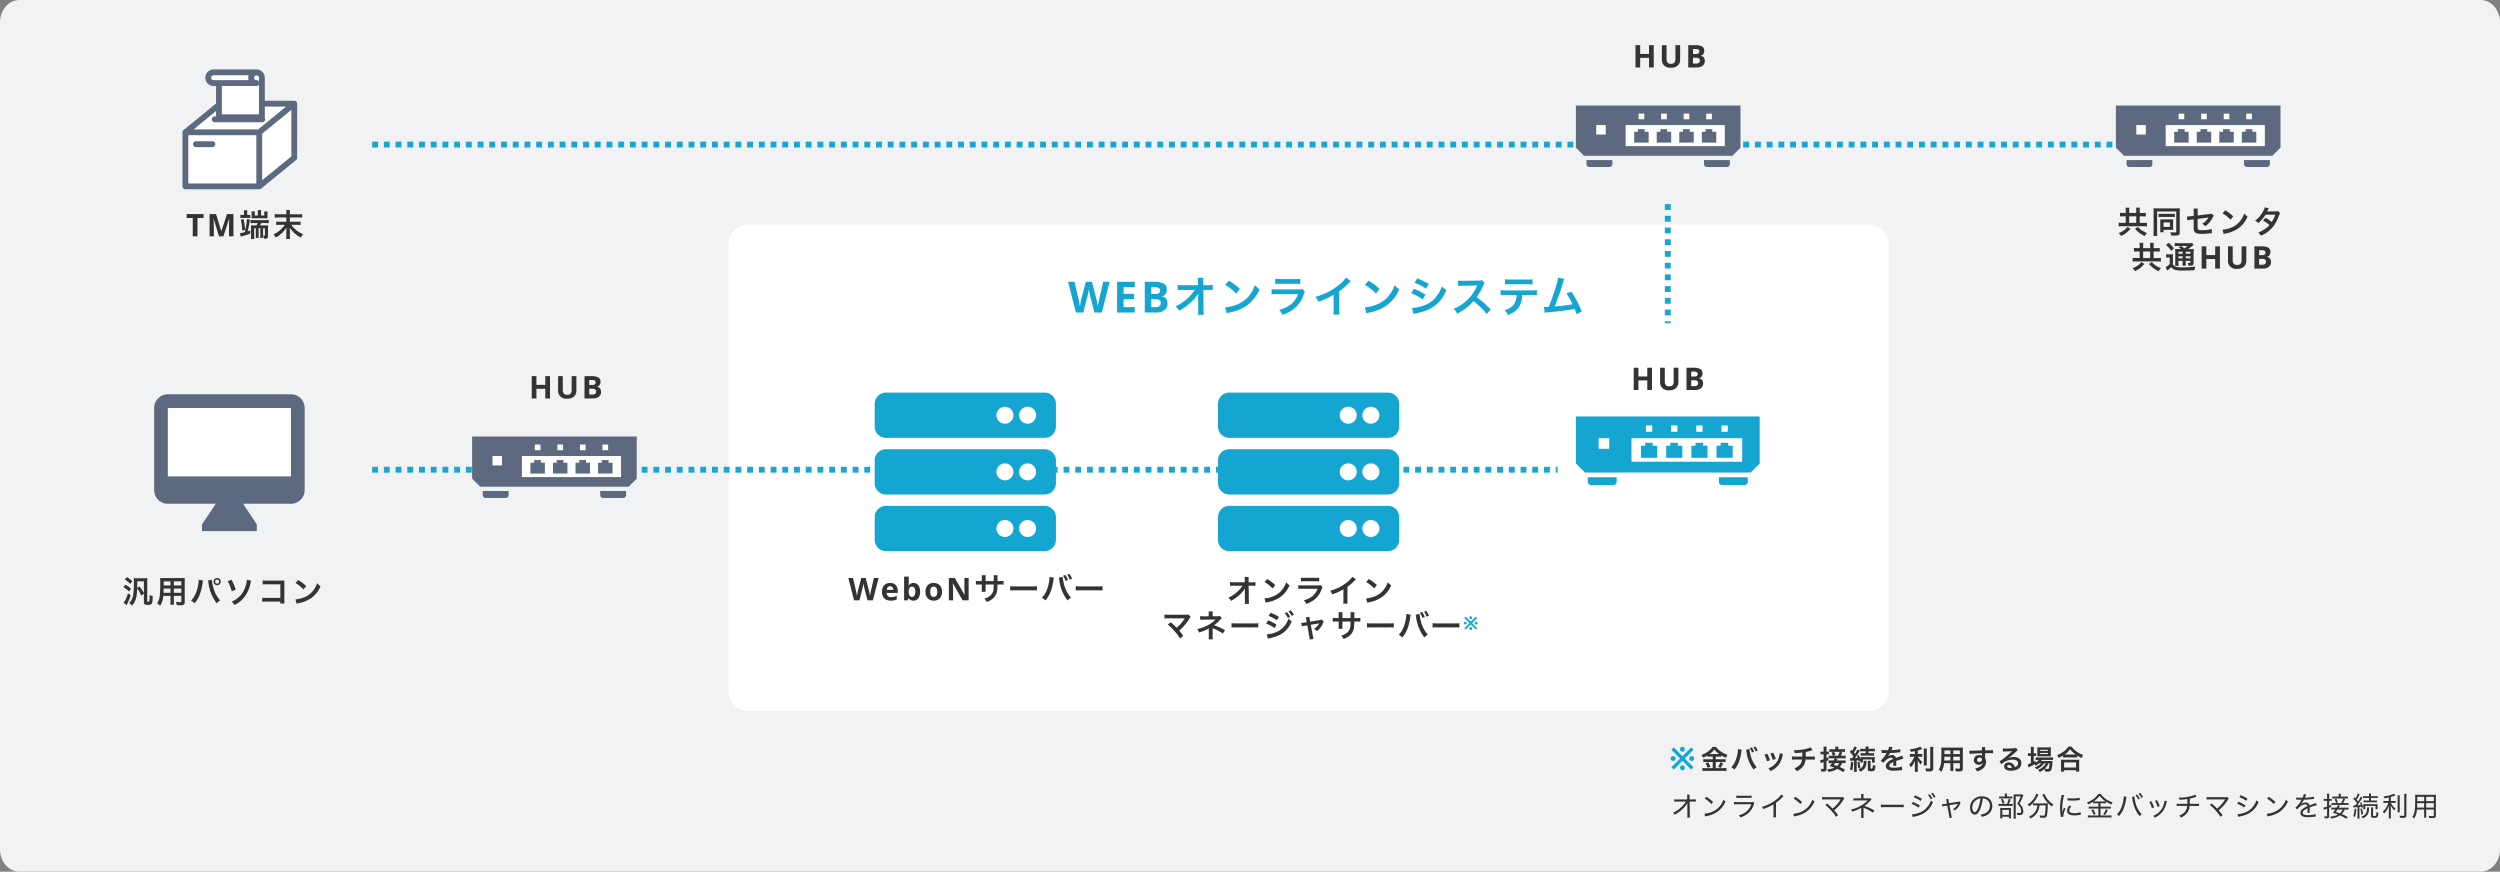 <svg xmlns="http://www.w3.org/2000/svg" xmlns:xlink="http://www.w3.org/1999/xlink" width="1280" height="446.307" viewBox="0 0 1280 446.307"><rect x="0" y="0" width="1280" height="446.307" fill="#808080" stroke="none"/><defs><clipPath id="a"><rect width="58.74" height="61.372" fill="#5d697e"/></clipPath><clipPath id="b"><rect width="94.119" height="35.12" fill="#14a6d1"/></clipPath><clipPath id="c"><rect width="84.275" height="31.447" fill="#5d697e"/></clipPath></defs><g transform="translate(-4695 2325)"><path d="M10,0H1270c5.523,0,10,5.1,10,11.385V434.922c0,6.288-4.477,11.385-10,11.385H10c-5.523,0-10-5.1-10-11.385V11.385C0,5.1,4.477,0,10,0Z" transform="translate(4695 -2325)" fill="#f1f2f3"/><path d="M10,0H584a10,10,0,0,1,10,10V239a10,10,0,0,1-10,10H10A10,10,0,0,1,0,239V10A10,10,0,0,1,10,0Z" transform="translate(5068 -2210)" fill="#fff"/><path d="M606.96,1.5H606v-3h.96ZM603,1.5h-3v-3h3Zm-6,0h-3v-3h3Zm-6,0h-3v-3h3Zm-6,0h-3v-3h3Zm-6,0h-3v-3h3Zm-6,0h-3v-3h3Zm-6,0h-3v-3h3Zm-6,0h-3v-3h3Zm-6,0h-3v-3h3Zm-6,0h-3v-3h3Zm-6,0h-3v-3h3Zm-6,0h-3v-3h3Zm-6,0h-3v-3h3Zm-6,0h-3v-3h3Zm-6,0h-3v-3h3Zm-6,0h-3v-3h3Zm-6,0h-3v-3h3Zm-6,0h-3v-3h3Zm-6,0h-3v-3h3Zm-6,0h-3v-3h3Zm-6,0h-3v-3h3Zm-6,0h-3v-3h3Zm-6,0h-3v-3h3Zm-6,0h-3v-3h3Zm-6,0h-3v-3h3Zm-6,0h-3v-3h3Zm-6,0h-3v-3h3Zm-6,0h-3v-3h3Zm-6,0h-3v-3h3Zm-6,0h-3v-3h3Zm-6,0h-3v-3h3Zm-6,0h-3v-3h3Zm-6,0h-3v-3h3Zm-6,0h-3v-3h3Zm-6,0h-3v-3h3Zm-6,0h-3v-3h3Zm-6,0h-3v-3h3Zm-6,0h-3v-3h3Zm-6,0h-3v-3h3Zm-6,0h-3v-3h3Zm-6,0h-3v-3h3Zm-6,0h-3v-3h3Zm-6,0h-3v-3h3Zm-6,0h-3v-3h3Zm-6,0h-3v-3h3Zm-6,0h-3v-3h3Zm-6,0h-3v-3h3Zm-6,0h-3v-3h3Zm-6,0h-3v-3h3Zm-6,0h-3v-3h3Zm-6,0h-3v-3h3Zm-6,0h-3v-3h3Zm-6,0h-3v-3h3Zm-6,0h-3v-3h3Zm-6,0h-3v-3h3Zm-6,0h-3v-3h3Zm-6,0h-3v-3h3Zm-6,0h-3v-3h3Zm-6,0h-3v-3h3Zm-6,0h-3v-3h3Zm-6,0h-3v-3h3Zm-6,0h-3v-3h3Zm-6,0h-3v-3h3Zm-6,0h-3v-3h3Zm-6,0h-3v-3h3Zm-6,0h-3v-3h3Zm-6,0h-3v-3h3Zm-6,0h-3v-3h3Zm-6,0h-3v-3h3Zm-6,0h-3v-3h3Zm-6,0h-3v-3h3Zm-6,0h-3v-3h3Zm-6,0h-3v-3h3Zm-6,0h-3v-3h3Zm-6,0h-3v-3h3Zm-6,0h-3v-3h3Zm-6,0h-3v-3h3Zm-6,0h-3v-3h3Zm-6,0h-3v-3h3Zm-6,0h-3v-3h3Zm-6,0h-3v-3h3Zm-6,0h-3v-3h3Zm-6,0h-3v-3h3Zm-6,0h-3v-3h3Zm-6,0H96v-3h3Zm-6,0H90v-3h3Zm-6,0H84v-3h3Zm-6,0H78v-3h3Zm-6,0H72v-3h3Zm-6,0H66v-3h3Zm-6,0H60v-3h3Zm-6,0H54v-3h3Zm-6,0H48v-3h3Zm-6,0H42v-3h3Zm-6,0H36v-3h3Zm-6,0H30v-3h3Zm-6,0H24v-3h3Zm-6,0H18v-3h3Zm-6,0H12v-3h3Zm-6,0H6v-3H9Zm-6,0H0v-3H3Z" transform="translate(4885.54 -2084.5)" fill="#15a6d1"/><path d="M975,1.5h-3v-3h3Zm-6,0h-3v-3h3Zm-6,0h-3v-3h3Zm-6,0h-3v-3h3Zm-6,0h-3v-3h3Zm-6,0h-3v-3h3Zm-6,0h-3v-3h3Zm-6,0h-3v-3h3Zm-6,0h-3v-3h3Zm-6,0h-3v-3h3Zm-6,0h-3v-3h3Zm-6,0h-3v-3h3Zm-6,0h-3v-3h3Zm-6,0h-3v-3h3Zm-6,0h-3v-3h3Zm-6,0h-3v-3h3Zm-6,0h-3v-3h3Zm-6,0h-3v-3h3Zm-6,0h-3v-3h3Zm-6,0h-3v-3h3Zm-6,0h-3v-3h3Zm-6,0h-3v-3h3Zm-6,0h-3v-3h3Zm-6,0h-3v-3h3Zm-6,0h-3v-3h3Zm-6,0h-3v-3h3Zm-6,0h-3v-3h3Zm-6,0h-3v-3h3Zm-6,0h-3v-3h3Zm-6,0h-3v-3h3Zm-6,0h-3v-3h3Zm-6,0h-3v-3h3Zm-6,0h-3v-3h3Zm-6,0h-3v-3h3Zm-6,0h-3v-3h3Zm-6,0h-3v-3h3Zm-6,0h-3v-3h3Zm-6,0h-3v-3h3Zm-6,0h-3v-3h3Zm-6,0h-3v-3h3Zm-6,0h-3v-3h3Zm-6,0h-3v-3h3Zm-6,0h-3v-3h3Zm-6,0h-3v-3h3Zm-6,0h-3v-3h3Zm-6,0h-3v-3h3Zm-6,0h-3v-3h3Zm-6,0h-3v-3h3Zm-6,0h-3v-3h3Zm-6,0h-3v-3h3Zm-6,0h-3v-3h3Zm-6,0h-3v-3h3Zm-6,0h-3v-3h3Zm-6,0h-3v-3h3Zm-6,0h-3v-3h3Zm-6,0h-3v-3h3Zm-6,0h-3v-3h3Zm-6,0h-3v-3h3Zm-6,0h-3v-3h3Zm-6,0h-3v-3h3Zm-6,0h-3v-3h3Zm-6,0h-3v-3h3Zm-6,0h-3v-3h3Zm-6,0h-3v-3h3Zm-6,0h-3v-3h3Zm-6,0h-3v-3h3Zm-6,0h-3v-3h3Zm-6,0h-3v-3h3Zm-6,0h-3v-3h3Zm-6,0h-3v-3h3Zm-6,0h-3v-3h3Zm-6,0h-3v-3h3Zm-6,0h-3v-3h3Zm-6,0h-3v-3h3Zm-6,0h-3v-3h3Zm-6,0h-3v-3h3Zm-6,0h-3v-3h3Zm-6,0h-3v-3h3Zm-6,0h-3v-3h3Zm-6,0h-3v-3h3Zm-6,0h-3v-3h3Zm-6,0h-3v-3h3Zm-6,0h-3v-3h3Zm-6,0h-3v-3h3Zm-6,0h-3v-3h3Zm-6,0h-3v-3h3Zm-6,0h-3v-3h3Zm-6,0h-3v-3h3Zm-6,0h-3v-3h3Zm-6,0h-3v-3h3Zm-6,0h-3v-3h3Zm-6,0h-3v-3h3Zm-6,0h-3v-3h3Zm-6,0h-3v-3h3Zm-6,0h-3v-3h3Zm-6,0h-3v-3h3Zm-6,0h-3v-3h3Zm-6,0h-3v-3h3Zm-6,0h-3v-3h3Zm-6,0h-3v-3h3Zm-6,0h-3v-3h3Zm-6,0h-3v-3h3Zm-6,0h-3v-3h3Zm-6,0h-3v-3h3Zm-6,0h-3v-3h3Zm-6,0h-3v-3h3Zm-6,0h-3v-3h3Zm-6,0h-3v-3h3Zm-6,0h-3v-3h3Zm-6,0h-3v-3h3Zm-6,0h-3v-3h3Zm-6,0h-3v-3h3Zm-6,0h-3v-3h3Zm-6,0h-3v-3h3Zm-6,0h-3v-3h3Zm-6,0h-3v-3h3Zm-6,0h-3v-3h3Zm-6,0h-3v-3h3Zm-6,0h-3v-3h3Zm-6,0h-3v-3h3Zm-6,0h-3v-3h3Zm-6,0h-3v-3h3Zm-6,0h-3v-3h3Zm-6,0h-3v-3h3Zm-6,0h-3v-3h3Zm-6,0h-3v-3h3Zm-6,0h-3v-3h3Zm-6,0h-3v-3h3Zm-6,0h-3v-3h3Zm-6,0h-3v-3h3Zm-6,0h-3v-3h3Zm-6,0h-3v-3h3Zm-6,0h-3v-3h3Zm-6,0h-3v-3h3Zm-6,0h-3v-3h3Zm-6,0h-3v-3h3Zm-6,0h-3v-3h3Zm-6,0h-3v-3h3Zm-6,0h-3v-3h3Zm-6,0h-3v-3h3Zm-6,0h-3v-3h3Zm-6,0h-3v-3h3Zm-6,0h-3v-3h3Zm-6,0h-3v-3h3Zm-6,0h-3v-3h3Zm-6,0h-3v-3h3Zm-6,0H96v-3h3Zm-6,0H90v-3h3Zm-6,0H84v-3h3Zm-6,0H78v-3h3Zm-6,0H72v-3h3Zm-6,0H66v-3h3Zm-6,0H60v-3h3Zm-6,0H54v-3h3Zm-6,0H48v-3h3Zm-6,0H42v-3h3Zm-6,0H36v-3h3Zm-6,0H30v-3h3Zm-6,0H24v-3h3Zm-6,0H18v-3h3Zm-6,0H12v-3h3Zm-6,0H6v-3H9Zm-6,0H0v-3H3Z" transform="translate(4885.54 -2250.981)" fill="#15a6d1"/><path d="M-38.96-10.5h-1.184a13.851,13.851,0,0,1-1.76-.1v1.9a16.49,16.49,0,0,1,1.76-.08h1.184v3.36h-1.568a14.085,14.085,0,0,1-2.048-.112v1.952a14.379,14.379,0,0,1,2.048-.112H-30.16a14.625,14.625,0,0,1,2.064.112V-5.52a14.138,14.138,0,0,1-2.08.112h-1.632v-3.36H-30.5a17.518,17.518,0,0,1,1.808.08v-1.9a13.963,13.963,0,0,1-1.808.1h-1.312V-11.52a11.578,11.578,0,0,1,.1-1.68H-33.68a8.635,8.635,0,0,1,.1,1.664v1.04h-3.6v-1.072a10.239,10.239,0,0,1,.1-1.648h-1.968a10.75,10.75,0,0,1,.1,1.664Zm1.776,5.088v-3.36h3.6v3.36Zm-.9,2.048a6.829,6.829,0,0,1-1.856,1.792A11.206,11.206,0,0,1-42.56-.208,7.468,7.468,0,0,1-41.344,1.28,12.464,12.464,0,0,0-39.008-.08,11.649,11.649,0,0,0-36.56-2.416Zm3.888.992a12.67,12.67,0,0,0,2.144,2,13.349,13.349,0,0,0,2.816,1.712A6.719,6.719,0,0,1-28.048-.224,13.576,13.576,0,0,1-30.512-1.44,8.583,8.583,0,0,1-32.72-3.376Zm9.5,1.728a16.583,16.583,0,0,1-.1,1.9H-22.8a10.837,10.837,0,0,1-.1-1.856V-11.248H-13.1V-.88c0,.288-.144.352-.816.352a21.265,21.265,0,0,1-2.24-.144,5.657,5.657,0,0,1,.448,1.7c.576.048,1.312.064,1.776.064,2.112,0,2.624-.32,2.624-1.616v-10.64a17.3,17.3,0,0,1,.064-1.744c-.336.032-.992.064-1.728.064h-9.968c-.72,0-1.488-.032-1.808-.064a15.384,15.384,0,0,1,.064,1.616ZM-22.16-8.4a10.767,10.767,0,0,1,1.408-.064h5.568a10.5,10.5,0,0,1,1.392.064v-1.7a7.22,7.22,0,0,1-1.424.08h-5.52a7.018,7.018,0,0,1-1.424-.08Zm7.472,2.208a9.071,9.071,0,0,1,.048-1.04,11.392,11.392,0,0,1-1.2.032h-4.368c-.432,0-.672-.016-1.1-.032a9.469,9.469,0,0,1,.048,1.04v4.144a12.21,12.21,0,0,1-.064,1.424h1.744V-1.84H-15.7c.368,0,.624.016,1.056.048A9.906,9.906,0,0,1-14.688-2.8Zm-4.912.528h3.248v2.288H-19.6ZM4.912-10.192A3,3,0,0,1,3.68-9.92l-5.824.7v-2.016a7.786,7.786,0,0,1,.1-1.488H-4.256a7.952,7.952,0,0,1,.1,1.52v2.192l-1.7.208a12.627,12.627,0,0,1-1.408.112c-.08,0-.208,0-.384-.016L-7.44-6.72a9.361,9.361,0,0,1,1.776-.3l1.5-.192v3.664A6.136,6.136,0,0,0-4-1.536,2.092,2.092,0,0,0-2.624-.064,11.039,11.039,0,0,0,.224.208,35.644,35.644,0,0,0,4.192-.064a9.675,9.675,0,0,1,.976-.064l-.1-2.16A17.717,17.717,0,0,1,.16-1.664c-1.632,0-2.144-.176-2.256-.8A7.149,7.149,0,0,1-2.16-3.84v-3.6c1.664-.24,3.312-.448,4.928-.64.24-.032.352-.048.608-.1-.288.48-.384.624-.608.944A8.08,8.08,0,0,1,.128-4.976a5.292,5.292,0,0,1,1.6,1.3,11.666,11.666,0,0,0,3.92-4.672A3.949,3.949,0,0,1,6.1-9.136Zm5.712-.08A16.8,16.8,0,0,1,14.7-7.024L16.08-8.768a22.661,22.661,0,0,0-4.128-3.088Zm.56,10.56A5.664,5.664,0,0,1,12.24.016a17.282,17.282,0,0,0,6.1-2.4,14.042,14.042,0,0,0,5.072-6.272,6.9,6.9,0,0,1-1.7-1.568,13.36,13.36,0,0,1-1.632,3.2A10.69,10.69,0,0,1,15.328-3.1,15.246,15.246,0,0,1,10.592-1.92ZM38.992-11.488a4.2,4.2,0,0,1-1.408.192c-3.9.032-3.9.032-4.16.064A7.973,7.973,0,0,0,33.808-12a8.431,8.431,0,0,1,.48-.9l-2.08-.464a9.754,9.754,0,0,1-.928,2.224,13.755,13.755,0,0,1-4.016,4.56,5.079,5.079,0,0,1,1.6,1.28,16.553,16.553,0,0,0,3.744-4.3l4.976-.048a15.287,15.287,0,0,1-1.792,3.776,20.826,20.826,0,0,0-3.216-2.144L31.36-6.592A18.113,18.113,0,0,1,34.64-4.3,11.615,11.615,0,0,1,32.016-2.08,16.125,16.125,0,0,1,28.9-.48a5.078,5.078,0,0,1,1.328,1.648,15.623,15.623,0,0,0,7.3-6.112,26.836,26.836,0,0,0,2.048-4.4,2.866,2.866,0,0,1,.5-1.072ZM-31.832,7.5h-1.184a13.851,13.851,0,0,1-1.76-.1v1.9a16.49,16.49,0,0,1,1.76-.08h1.184v3.36H-33.4a14.085,14.085,0,0,1-2.048-.112v1.952A14.379,14.379,0,0,1-33.4,14.32h10.368a14.625,14.625,0,0,1,2.064.112V12.48a14.138,14.138,0,0,1-2.08.112H-24.68V9.232h1.312a17.518,17.518,0,0,1,1.808.08v-1.9a13.963,13.963,0,0,1-1.808.1H-24.68V6.48a11.578,11.578,0,0,1,.1-1.68h-1.968a8.635,8.635,0,0,1,.1,1.664V7.5h-3.6V6.432a10.239,10.239,0,0,1,.1-1.648h-1.968a10.75,10.75,0,0,1,.1,1.664Zm1.776,5.088V9.232h3.6v3.36Zm-.9,2.048a6.829,6.829,0,0,1-1.856,1.792,11.206,11.206,0,0,1-2.624,1.36,7.468,7.468,0,0,1,1.216,1.488,12.464,12.464,0,0,0,2.336-1.36,11.649,11.649,0,0,0,2.448-2.336Zm3.888.992a12.67,12.67,0,0,0,2.144,2A13.349,13.349,0,0,0-22.1,19.344a6.719,6.719,0,0,1,1.184-1.568,13.575,13.575,0,0,1-2.464-1.216,8.583,8.583,0,0,1-2.208-1.936ZM-11.88,7.984a13.342,13.342,0,0,1-1.792-.08,18.707,18.707,0,0,1,.064,1.872v5.056a12.144,12.144,0,0,1-.08,1.744h1.808a8.692,8.692,0,0,1-.1-1.744v-.816h2.16v.672a12.308,12.308,0,0,1-.1,1.776h1.776a10.233,10.233,0,0,1-.1-1.776v-.672h2.4v.624c0,.416-.016.448-.368.448a7.721,7.721,0,0,1-1.056-.1,3.934,3.934,0,0,1,.368,1.52c.3.016.576.016.72.016.992,0,1.392-.1,1.68-.368.224-.24.288-.56.288-1.472V9.76A17.36,17.36,0,0,1-4.136,7.9a10.2,10.2,0,0,1-1.632.08h-1.28a21.259,21.259,0,0,0,2.064-1.52,6.1,6.1,0,0,1,.8-.608L-5,4.864a8.055,8.055,0,0,1-1.808.112h-5.184a14.242,14.242,0,0,1-1.9-.1V6.512a11.855,11.855,0,0,1,1.664-.08h1.52l-1.232.72a9.224,9.224,0,0,1,1.328.832Zm3.648,1.36h2.4v1.04h-2.4Zm-1.584,0v1.04h-2.16V9.344Zm-2.16,2.32h2.16v1.072h-2.16Zm6.144,1.072h-2.4V11.664h2.4Zm-1.488-6.3a15.185,15.185,0,0,1-1.6,1.2c-.944-.7-1.088-.8-1.664-1.2Zm-11.008-.5a15.314,15.314,0,0,1,2.72,2.992l1.328-1.3a18.546,18.546,0,0,0-2.768-2.9Zm.048,6.448a5.315,5.315,0,0,1,1.024-.08h.816v3.408a9.174,9.174,0,0,1-2.112,1.536l.864,1.76a13.416,13.416,0,0,0,1.776-1.552,2.88,2.88,0,0,0,.256-.24,3.887,3.887,0,0,0,1.856,1.36,11.9,11.9,0,0,0,3.6.4c2.688,0,4.3-.032,6.4-.128a10.7,10.7,0,0,1,.464-1.9,45.131,45.131,0,0,1-6.688.416,13,13,0,0,1-3.184-.288,2.962,2.962,0,0,1-.8-.416,2.437,2.437,0,0,1-.784-.9V12.336a16.121,16.121,0,0,1,.064-1.744,6.934,6.934,0,0,1-1.216.08h-1.12a6.716,6.716,0,0,1-1.216-.08ZM9.256,18H6.84V13.072H2.312V18H-.1V6.576H2.312v4.48H6.84V6.576H9.256ZM22.776,6.576v7.392a4.382,4.382,0,0,1-.52,2.136,3.679,3.679,0,0,1-1.576,1.5,5.66,5.66,0,0,1-2.64.552A4.741,4.741,0,0,1,14.584,17,4.1,4.1,0,0,1,13.4,13.936V6.576h2.416v6.992a2.752,2.752,0,0,0,.576,1.992,2.343,2.343,0,0,0,1.712.568,2.152,2.152,0,0,0,1.72-.624,2.953,2.953,0,0,0,.536-1.952V6.576Zm4.144,0h3.552a7.384,7.384,0,0,1,3.448.64A2.346,2.346,0,0,1,35.1,9.472a2.867,2.867,0,0,1-.456,1.648,1.886,1.886,0,0,1-1.3.816v.08a3.566,3.566,0,0,1,1.032.408,1.933,1.933,0,0,1,.744.824,3.238,3.238,0,0,1,.272,1.44,2.913,2.913,0,0,1-1.128,2.432,4.856,4.856,0,0,1-3.064.88H26.92ZM29.336,11.1h1.408a2.414,2.414,0,0,0,1.464-.328,1.187,1.187,0,0,0,.408-.984,1.015,1.015,0,0,0-.48-.944,3.062,3.062,0,0,0-1.52-.288h-1.28Zm0,1.92V16H30.92a2.149,2.149,0,0,0,1.52-.424,1.509,1.509,0,0,0,.432-1.128,1.316,1.316,0,0,0-.44-1.032,2.432,2.432,0,0,0-1.592-.392Z" transform="translate(5822.335 -2205.469)" fill="#333"/><path d="M-8.088,0H-10.5V-4.928h-4.528V0h-2.416V-11.424h2.416v4.48H-10.5v-4.48h2.416ZM5.432-11.424v7.392A4.382,4.382,0,0,1,4.912-1.9a3.679,3.679,0,0,1-1.576,1.5A5.66,5.66,0,0,1,.7.16,4.741,4.741,0,0,1-2.76-1,4.1,4.1,0,0,1-3.944-4.064v-7.36h2.416v6.992A2.752,2.752,0,0,0-.952-2.44,2.343,2.343,0,0,0,.76-1.872,2.152,2.152,0,0,0,2.48-2.5a2.953,2.953,0,0,0,.536-1.952v-6.976Zm4.144,0h3.552a7.384,7.384,0,0,1,3.448.64,2.346,2.346,0,0,1,1.176,2.256A2.867,2.867,0,0,1,17.3-6.88a1.886,1.886,0,0,1-1.3.816v.08a3.566,3.566,0,0,1,1.032.408,1.933,1.933,0,0,1,.744.824,3.238,3.238,0,0,1,.272,1.44A2.913,2.913,0,0,1,16.912-.88,4.856,4.856,0,0,1,13.848,0H9.576ZM11.992-6.9H13.4a2.414,2.414,0,0,0,1.464-.328,1.187,1.187,0,0,0,.408-.984,1.015,1.015,0,0,0-.48-.944,3.062,3.062,0,0,0-1.52-.288h-1.28Zm0,1.92V-2h1.584a2.149,2.149,0,0,0,1.52-.424,1.509,1.509,0,0,0,.432-1.128,1.316,1.316,0,0,0-.44-1.032A2.432,2.432,0,0,0,13.5-4.976Z" transform="translate(5548.908 -2125.312)" fill="#333"/><path d="M-40.336-4.848V-.8c0,.832.048,1.04.32,1.3A2.547,2.547,0,0,0-38.288.88c1.12,0,1.7-.176,1.984-.624.32-.464.4-1.056.5-3.312,0-.112.016-.272.016-.48a5.466,5.466,0,0,1-1.6-.72,23.035,23.035,0,0,1-.144,3.1c-.08.32-.208.416-.592.416-.368,0-.48-.064-.48-.288v-10.16a12.46,12.46,0,0,1,.08-1.648,12.473,12.473,0,0,1-1.712.08h-3.6a11.556,11.556,0,0,1-1.68-.08,15.075,15.075,0,0,1,.08,1.92c0,6.72-.512,8.96-2.448,10.832a4.76,4.76,0,0,1,1.424,1.36c1.936-2.16,2.544-4.112,2.688-8.768A13.7,13.7,0,0,1-41.7-3.856Zm-3.424-2.88c.016-.656.032-1.04.032-1.52v-1.92h3.392v6a21.318,21.318,0,0,0-2.256-3.44Zm-6.352-4.384a14.635,14.635,0,0,1,2.8,2.272l1.1-1.392a16.8,16.8,0,0,0-2.816-2.112Zm-.672,3.952A14.266,14.266,0,0,1-47.9-5.952l.992-1.456a15.17,15.17,0,0,0-2.88-2.032Zm2.3,3.1a15.529,15.529,0,0,1-1.584,3.888,4.119,4.119,0,0,1-.656.928l1.52,1.328a1.778,1.778,0,0,1,.112-.256c.08-.16.08-.16.192-.368a25.014,25.014,0,0,0,1.824-4.528ZM-26.7-3.712v2.64A13.181,13.181,0,0,1-26.8.816h1.888a14.05,14.05,0,0,1-.08-1.9V-3.712h3.84v2.8c0,.336-.144.4-.8.4-.512,0-1.216-.048-2.016-.128a6.471,6.471,0,0,1,.448,1.664c.48.032,1.3.064,1.792.064,1.824,0,2.3-.336,2.3-1.664V-11.088c0-.864.016-1.264.064-1.808a17.793,17.793,0,0,1-1.84.064h-8.976c-.864,0-1.28-.016-1.84-.064a21.614,21.614,0,0,1,.08,2.32c0,1.888-.064,4.16-.144,5.5a16.189,16.189,0,0,1-.32,2.448A7.317,7.317,0,0,1-33.568.08a9.626,9.626,0,0,1,1.552,1.264,10.741,10.741,0,0,0,1.632-5.056Zm0-1.584h-3.568c0-.32,0-.432.016-1.184,0-.224.016-.544.016-1.008H-26.7Zm1.712,0V-7.488h3.84V-5.3ZM-26.7-9.056h-3.5l.016-.448v-1.648H-26.7Zm1.712,0v-2.1h3.84v2.1Zm12.736-2.928v.224a11.74,11.74,0,0,1-.144,1.552A19.458,19.458,0,0,1-13.9-4.72a10.782,10.782,0,0,1-2.288,3.408A6.922,6.922,0,0,1-14.368.064C-12.224-2.4-10.976-5.552-10.3-10.144l.048-.384.08-.464.032-.272a1.844,1.844,0,0,1,.08-.32ZM-7.5-11.6a6.723,6.723,0,0,1,.224,1.152A21.2,21.2,0,0,0-3.04.08,6.586,6.586,0,0,1-1.28-1.392,15.5,15.5,0,0,1-4.848-8.3a19.823,19.823,0,0,1-.672-3.68Zm4.672-1.28a1.851,1.851,0,0,0-1.84,1.84,1.854,1.854,0,0,0,1.84,1.856A1.857,1.857,0,0,0-.976-11.04,1.854,1.854,0,0,0-2.832-12.88Zm0,.8a1.042,1.042,0,0,1,1.056,1.04A1.055,1.055,0,0,1-2.832-9.984a1.052,1.052,0,0,1-1.04-1.056A1.038,1.038,0,0,1-2.832-12.08Zm5.424.8A20.6,20.6,0,0,1,4.624-6.112L6.7-6.848a22.78,22.78,0,0,0-2.16-5.1Zm9.824-.7a14.368,14.368,0,0,1-.8,3.616A12.082,12.082,0,0,1,9.008-3.824,12.309,12.309,0,0,1,4.56-.768,5.982,5.982,0,0,1,6.032.96,14.594,14.594,0,0,0,10.64-2.528,16.485,16.485,0,0,0,14.192-9.9a7.266,7.266,0,0,1,.432-1.568Zm17.1,11.2V.192h2.144a10.554,10.554,0,0,1-.08-1.648V-10.24a9.707,9.707,0,0,1,.048-1.328c-.56.032-.56.032-1.392.032h-7.7a10.755,10.755,0,0,1-2.064-.112v2.08a15.657,15.657,0,0,1,2.048-.08h7.008v6.976h-7.28a10.287,10.287,0,0,1-2-.112V-.72a17.885,17.885,0,0,1,1.968-.064Zm7.792-9.488a16.8,16.8,0,0,1,4.08,3.248l1.376-1.744a22.661,22.661,0,0,0-4.128-3.088Zm.56,10.56A5.664,5.664,0,0,1,38.928.016a17.282,17.282,0,0,0,6.1-2.4A14.042,14.042,0,0,0,50.1-8.656a6.9,6.9,0,0,1-1.7-1.568,13.36,13.36,0,0,1-1.632,3.2A10.69,10.69,0,0,1,42.016-3.1,15.246,15.246,0,0,1,37.28-1.92Z" transform="translate(4809 -2016.188)" fill="#333"/><path d="M-24.352,0h-2.416V-9.408h-3.1v-2.016h8.624v2.016h-3.1Zm11.04,0-2.752-8.96h-.064l.048.96q.032.64.064,1.376t.032,1.312V0h-2.16V-11.424h3.3l2.7,8.736h.048l2.864-8.736h3.3V0H-8.192V-5.408q0-.544.024-1.248t.048-1.336q.024-.632.04-.952h-.064L-11.088,0ZM-2.176.176a4.965,4.965,0,0,1,.64-.208c1.1-.3,2.784-.848,4.208-1.376L2.656-3.024c-.64.24-.88.32-1.3.448a31.517,31.517,0,0,0,.688-3.152c.3-1.728.48-2.656.528-2.8L.976-8.96c-.016.48-.048.72-.192,1.9A36.069,36.069,0,0,1-.16-2.144a15.718,15.718,0,0,1-2.432.48ZM-.528-10.976h-.8a5.82,5.82,0,0,1-1.056-.064v1.664c.384-.032.768-.064,1.168-.064H1.616a9.787,9.787,0,0,1,1.1.064V-11.04a6,6,0,0,1-1.088.064H1.12v-1.2a4.98,4.98,0,0,1,.08-1.136H-.608a6.216,6.216,0,0,1,.08,1.152Zm7.072.32H4.992v-1.088a5.875,5.875,0,0,1,.064-1.024H3.312a6.3,6.3,0,0,1,.08,1.1v1.52a9.148,9.148,0,0,1-.032.928c.416-.032.624-.032,1.152-.032h5.9c.464,0,.624,0,1.136.032a7.589,7.589,0,0,1-.048-1.008v-1.44a6.022,6.022,0,0,1,.064-1.072H9.808a7.706,7.706,0,0,1,.048.976v1.1H8.208V-12.32a5.459,5.459,0,0,1,.1-1.136H6.448a5.676,5.676,0,0,1,.1,1.136ZM6.464-6.8a8.126,8.126,0,0,1-.528,1.2H4.528c-.64,0-.944-.016-1.5-.048.032.384.048.72.048,1.44v3.76a10.893,10.893,0,0,1-.1,1.792H4.752A14.18,14.18,0,0,1,4.688-.384V-4.176h.848v3.52A12.569,12.569,0,0,1,5.472.816H7.024A11.126,11.126,0,0,1,6.96-.64V-4.176h.864v3.52A12.569,12.569,0,0,1,7.76.816H9.312A11.6,11.6,0,0,1,9.248-.64V-4.176h.928v3.52c0,.224-.048.288-.288.288-.128,0-.48-.032-.608-.048a2.772,2.772,0,0,1,.384,1.632h.192a3.371,3.371,0,0,0,1.36-.144C11.6.9,11.76.576,11.76-.1V-4.128a13.6,13.6,0,0,1,.064-1.536A13.3,13.3,0,0,1,10.3-5.6H7.68c.24-.464.4-.784.576-1.2h2.272a14.26,14.26,0,0,1,1.616.064v-1.68a10.011,10.011,0,0,1-1.632.1H4.48A10.18,10.18,0,0,1,2.832-8.4v1.664A15.135,15.135,0,0,1,4.464-6.8ZM-2.144-8.528a31.8,31.8,0,0,1,.72,5.616L.032-3.376A35.9,35.9,0,0,0-.7-8.816ZM22.944-11.3V-12.32a5.5,5.5,0,0,1,.08-1.152H21.072a5.91,5.91,0,0,1,.08,1.136v1.04H17.088a11.6,11.6,0,0,1-1.9-.112v1.84a12.672,12.672,0,0,1,1.92-.1h4.048V-7.5h-3.3a12.2,12.2,0,0,1-1.9-.1v1.792a16.781,16.781,0,0,1,1.9-.1h2.512A14.019,14.019,0,0,1,14.64-1.04,7.783,7.783,0,0,1,15.712.592,14.618,14.618,0,0,0,21.2-4.5c-.048.752-.048.976-.048,1.488V-.352A10.57,10.57,0,0,1,21.04,1.36h2.016a11.252,11.252,0,0,1-.112-1.712V-3.024c0-.32-.016-.576-.048-1.488a13.118,13.118,0,0,0,2.4,2.848A14.6,14.6,0,0,0,28.624.656a8.556,8.556,0,0,1,1.088-1.728,15.694,15.694,0,0,1-3.744-2.336A10.953,10.953,0,0,1,23.7-5.9h2.8a16.023,16.023,0,0,1,1.936.1V-7.6a12.467,12.467,0,0,1-1.936.1H22.944v-2.16h4.384a11.941,11.941,0,0,1,1.92.1v-1.84a10.221,10.221,0,0,1-1.936.112Z" transform="translate(4820.456 -2203.987)" fill="#333"/><path d="M-110.869-15.708l-4,15.708h-3.784l-2.134-8.25q-.066-.242-.165-.726t-.22-1.056q-.121-.572-.22-1.078a7.09,7.09,0,0,1-.121-.814,7.088,7.088,0,0,1-.121.814l-.209,1.067q-.11.561-.22,1.056t-.176.759L-124.355,0h-3.784l-4-15.708h3.278l2,8.58q.132.506.286,1.276t.286,1.54q.132.77.2,1.3.066-.55.2-1.309t.275-1.474q.143-.715.253-1.111l2.288-8.8h3.146l2.288,8.8q.11.4.253,1.111t.275,1.485q.132.77.2,1.3.066-.55.2-1.309t.3-1.518q.165-.759.275-1.287l2-8.58ZM-98,0h-9.042V-15.708H-98v2.728h-5.72v3.454H-98.4V-6.8h-5.324V-2.75H-98Zm5.126-15.708h4.884a10.152,10.152,0,0,1,4.741.88,3.225,3.225,0,0,1,1.617,3.1,3.942,3.942,0,0,1-.627,2.266,2.594,2.594,0,0,1-1.793,1.122v.11a4.9,4.9,0,0,1,1.419.561,2.658,2.658,0,0,1,1.023,1.133,4.452,4.452,0,0,1,.374,1.98A4.006,4.006,0,0,1-82.786-1.21,6.677,6.677,0,0,1-87,0h-5.874Zm3.322,6.226h1.936A3.319,3.319,0,0,0-85.6-9.933a1.632,1.632,0,0,0,.561-1.353,1.4,1.4,0,0,0-.66-1.3,4.21,4.21,0,0,0-2.09-.4h-1.76Zm0,2.64V-2.75h2.178a2.955,2.955,0,0,0,2.09-.583,2.075,2.075,0,0,0,.594-1.551A1.809,1.809,0,0,0-85.294-6.3a3.344,3.344,0,0,0-2.189-.539Zm23.98-1.078.066,6.578v.4a14.007,14.007,0,0,1-.132,2.112h2.992c-.066-.616-.11-1.452-.132-2.53l-.11-10.208h2.266a22.621,22.621,0,0,1,2.53.088v-2.662a12.51,12.51,0,0,1-2.6.154h-2.222l-.044-1.782v-.132a14.115,14.115,0,0,1,.088-1.87h-2.9a15.859,15.859,0,0,1,.11,2.024l.022,1.76h-7.612a12.785,12.785,0,0,1-2.772-.154v2.684a22.919,22.919,0,0,1,2.706-.11h6.028a20.93,20.93,0,0,1-2.948,3.63,23.413,23.413,0,0,1-6.93,4.774A6.373,6.373,0,0,1-75.339-.88,31.868,31.868,0,0,0-72.083-2.9a30.288,30.288,0,0,0,4.334-3.828,13.328,13.328,0,0,0,2.244-3.08c-.022.352-.066,1.474-.066,1.584Zm13.882-6.2a23.1,23.1,0,0,1,5.61,4.466l1.892-2.4A31.158,31.158,0,0,0-49.863-16.3ZM-50.919.4A7.788,7.788,0,0,1-49.467.022a23.763,23.763,0,0,0,8.382-3.3A19.308,19.308,0,0,0-34.111-11.9a9.487,9.487,0,0,1-2.332-2.156,18.371,18.371,0,0,1-2.244,4.4,14.7,14.7,0,0,1-6.534,5.39A20.963,20.963,0,0,1-51.733-2.64Zm24.838-14.982a16.918,16.918,0,0,1,2.53-.11h7.766a16.918,16.918,0,0,1,2.53.11v-2.706a12.518,12.518,0,0,1-2.574.154h-7.678a12.518,12.518,0,0,1-2.574-.154Zm13.948,2.552a9.623,9.623,0,0,1-2.486.2H-25.091a15.616,15.616,0,0,1-2.86-.154v2.684a22.38,22.38,0,0,1,2.816-.11h10.714a11.447,11.447,0,0,1-3.542,5.148,14.287,14.287,0,0,1-6.116,2.9,7.666,7.666,0,0,1,1.716,2.552A19.577,19.577,0,0,0-16.6-1.8,15.557,15.557,0,0,0-11.5-9.24a9.919,9.919,0,0,1,.616-1.386Zm22.264-5.83A17.6,17.6,0,0,1,6.039-13.75,32.129,32.129,0,0,1-5.511-8.03,8.275,8.275,0,0,1-4.037-5.522,35.645,35.645,0,0,0,3.817-9.086v7.744a12.374,12.374,0,0,1-.132,2.376h3.08a16.643,16.643,0,0,1-.11-2.442V-10.8a38.9,38.9,0,0,0,5.192-4.532,9.062,9.062,0,0,1,.814-.77Zm9.724,3.74a23.1,23.1,0,0,1,5.61,4.466l1.892-2.4A31.158,31.158,0,0,0,21.681-16.3ZM20.625.4A7.788,7.788,0,0,1,22.077.022a23.763,23.763,0,0,0,8.382-3.3A19.308,19.308,0,0,0,37.433-11.9,9.487,9.487,0,0,1,35.1-14.058a18.371,18.371,0,0,1-2.244,4.4,14.7,14.7,0,0,1-6.534,5.39A20.963,20.963,0,0,1,19.811-2.64Zm24.6-15.642a25.829,25.829,0,0,1,5.874,3.036L52.5-14.63a35.279,35.279,0,0,0-5.852-2.838ZM43.483-9.9a25.731,25.731,0,0,1,5.962,3.234l1.364-2.486a31.1,31.1,0,0,0-5.852-2.992ZM44.737.7a14.21,14.21,0,0,1,1.54-.352C51.689-.726,55.429-2.684,58.223-5.9a19.2,19.2,0,0,0,3.3-5.566,11.36,11.36,0,0,1-2.288-1.958,16.276,16.276,0,0,1-2.552,4.862,13.448,13.448,0,0,1-6.358,4.84,20.135,20.135,0,0,1-6.358,1.43ZM84.293-1.562c-2.662-2.574-2.662-2.574-3.212-3.058a34.1,34.1,0,0,0-4.07-3.19,29.137,29.137,0,0,0,3.432-6.072,4.231,4.231,0,0,1,.7-1.188l-1.452-1.5a4.766,4.766,0,0,1-1.958.242l-7.744.11h-.528a9.628,9.628,0,0,1-1.936-.132l.088,2.816a17.338,17.338,0,0,1,2.4-.176c6.93-.11,6.93-.11,7.282-.132l-.242.572a21.205,21.205,0,0,1-7.392,8.954,18.163,18.163,0,0,1-4.4,2.42A8.825,8.825,0,0,1,67.045.55a26.144,26.144,0,0,0,8.382-6.358A42.292,42.292,0,0,1,82.181.726Zm20.79-7.414a21.768,21.768,0,0,1,2.794.11v-2.618a15.627,15.627,0,0,1-2.838.154H92.169a15.485,15.485,0,0,1-2.838-.154v2.618a21.768,21.768,0,0,1,2.794-.11h5.368a9.343,9.343,0,0,1-.968,4.158c-.924,1.694-2.574,2.86-5.214,3.674a6.98,6.98,0,0,1,1.782,2.42c2.97-1.188,4.576-2.4,5.742-4.334a11.946,11.946,0,0,0,1.54-5.918Zm-13.53-5.368a20.726,20.726,0,0,1,2.794-.11h8.536a20.726,20.726,0,0,1,2.794.11v-2.684a14.925,14.925,0,0,1-2.838.154H94.391a14.925,14.925,0,0,1-2.838-.154Zm27.192-3.5a34.8,34.8,0,0,1-1.606,6.094c-1.144,3.608-2.024,6.094-3.19,8.866-.924.044-1.452.066-1.892.066h-.572l.4,2.97a12.034,12.034,0,0,1,2-.264c6.578-.638,10.23-1.1,12.452-1.562.506-.11.506-.11.792-.176A22.528,22.528,0,0,1,128.183.88l2.662-1.386a51.46,51.46,0,0,0-5.324-10.186l-2.486.968a27.314,27.314,0,0,1,2.09,3.5c.528.99.792,1.474,1.034,2A86.947,86.947,0,0,1,117.007-3.1a130.664,130.664,0,0,0,4.356-12.54,6.734,6.734,0,0,1,.572-1.584Z" transform="translate(5374 -2165)" fill="#14a6d1"/><path d="M.087,60.378c.005.015.016.026.022.041.015.04.041.072.06.11a1.455,1.455,0,0,0,.227.34c.018.02.025.047.043.065s.055.031.079.053a1.457,1.457,0,0,0,.322.214,1.26,1.26,0,0,0,.134.066,1.469,1.469,0,0,0,.524.105h37.81c.026,0,.05-.012.076-.013A1.487,1.487,0,0,0,39.7,61.3a1.385,1.385,0,0,0,.145-.039l.018,0c.007,0,.013,0,.02-.005a1.5,1.5,0,0,0,.371-.221L58.19,46.386a1.465,1.465,0,0,0,.362-.463,1.43,1.43,0,0,0,.061-.136,1.485,1.485,0,0,0,.113-.5c0-.021.014-.04.014-.061V17.539c0-.008,0-.016,0-.024a1.429,1.429,0,0,0-.023-.157,1.449,1.449,0,0,0-.053-.281c0-.013,0-.027-.007-.04-.015-.042-.045-.075-.063-.116a1.5,1.5,0,0,0-.128-.235,1.421,1.421,0,0,0-.12-.142,1.4,1.4,0,0,0-.178-.171A1.351,1.351,0,0,0,58,16.263c-.04-.023-.072-.056-.115-.076s-.066-.018-.1-.031A1.417,1.417,0,0,0,57.6,16.1a1.448,1.448,0,0,0-.248-.039c-.036,0-.069-.017-.105-.017H42.158V4.244A4.245,4.245,0,0,0,37.913,0H15.932a4.244,4.244,0,1,0,0,8.488h1.25v8.957L.55,31.029c-.023.019-.037.045-.059.066s-.038.02-.053.035-.037.064-.061.092a1.479,1.479,0,0,0-.209.314,1.419,1.419,0,0,0-.067.148,1.489,1.489,0,0,0-.085.423c0,.028-.016.053-.016.081V59.875c0,.007,0,.013,0,.02a1.489,1.489,0,0,0,.083.482m17.1-36.328h-.761a1.5,1.5,0,0,0,0,2.993H40.837a1.5,1.5,0,0,0,1.5-1.5,1.458,1.458,0,0,0-.235-.757,1.434,1.434,0,0,0,.06-.3L17.183,21.309ZM55.747,44.516,40.8,56.72ZM2.993,58.379v0ZM20.176,23Z" transform="translate(4788.427 -2289.452)" fill="#fff"/><g transform="translate(4788.427 -2289.452)" clip-path="url(#a)"><path d="M.087,60.378c.005.015.016.026.022.041.015.04.041.072.06.11a1.455,1.455,0,0,0,.227.34c.018.02.025.047.043.065s.055.031.079.053a1.457,1.457,0,0,0,.322.214,1.26,1.26,0,0,0,.134.066,1.469,1.469,0,0,0,.524.105h37.81c.026,0,.05-.012.076-.013A1.487,1.487,0,0,0,39.7,61.3a1.385,1.385,0,0,0,.145-.039l.018,0c.007,0,.013,0,.02-.005a1.5,1.5,0,0,0,.371-.221L58.19,46.386a1.465,1.465,0,0,0,.362-.463,1.43,1.43,0,0,0,.061-.136,1.485,1.485,0,0,0,.113-.5c0-.021.014-.04.014-.061V17.539c0-.008,0-.016,0-.024a1.429,1.429,0,0,0-.023-.157,1.449,1.449,0,0,0-.053-.281c0-.013,0-.027-.007-.04-.015-.042-.045-.075-.063-.116a1.5,1.5,0,0,0-.128-.235,1.421,1.421,0,0,0-.12-.142,1.4,1.4,0,0,0-.178-.171A1.351,1.351,0,0,0,58,16.263c-.04-.023-.072-.056-.115-.076s-.066-.018-.1-.031A1.417,1.417,0,0,0,57.6,16.1a1.448,1.448,0,0,0-.248-.039c-.036,0-.069-.017-.105-.017H42.158V4.244A4.245,4.245,0,0,0,37.913,0H15.932a4.244,4.244,0,1,0,0,8.488h1.25v8.957L.55,31.029c-.023.019-.037.045-.059.066s-.038.02-.053.035-.037.064-.061.092a1.479,1.479,0,0,0-.209.314,1.419,1.419,0,0,0-.067.148,1.489,1.489,0,0,0-.085.423c0,.028-.016.053-.016.081V59.875c0,.007,0,.013,0,.02a1.489,1.489,0,0,0,.083.482m17.1-36.328h-.761a1.5,1.5,0,0,0,0,2.993H40.837a1.5,1.5,0,0,0,1.5-1.5,1.458,1.458,0,0,0-.235-.757,1.434,1.434,0,0,0,.06-.3V19.036H53.045L38.774,30.691H5.7l11.487-9.382ZM55.747,44.516,40.8,56.72V32.9l14.944-12.2ZM2.993,58.379V33.685H37.81V58.379H2.993ZM36.662,4.244a1.251,1.251,0,0,1,2.5,0V6.223a1.456,1.456,0,0,0-.193-.289,1.5,1.5,0,0,0-1.058-.438,1.254,1.254,0,0,1-1.251-1.25m-21.982,0a1.254,1.254,0,0,1,1.252-1.251H33.879a4.2,4.2,0,0,0-.21,1.251,4.212,4.212,0,0,0,.209,1.25H15.932a1.253,1.253,0,0,1-1.252-1.25M37.913,8.488a1.5,1.5,0,0,0,1.058-.439,1.451,1.451,0,0,0,.193-.289V23H20.176V8.488Z" fill="#5d697e"/><path d="M36.844,248.73H45.45a1.5,1.5,0,0,0,0-2.993H36.844a1.5,1.5,0,0,0,0,2.993" transform="translate(-30.057 -208.958)" fill="#5d697e"/></g><path d="M1.5,61h-3V60h3Zm0-4h-3V54h3Zm0-6h-3V48h3Zm0-6h-3V42h3Zm0-6h-3V36h3Zm0-6h-3V30h3Zm0-6h-3V24h3Zm0-6h-3V18h3Zm0-6h-3V12h3Zm0-6h-3V6h3Zm0-6h-3V0h3Z" transform="translate(5548.908 -2220.5)" fill="#15a6d1"/><path d="M0,0H85V22H0Z" transform="translate(5506.908 -2107.277)" fill="#fff"/><g transform="translate(5501.849 -2111.777)" clip-path="url(#b)"><path d="M36.846,188.627v2.362a1.616,1.616,0,0,0,1.612,1.612H50.02a1.616,1.616,0,0,0,1.612-1.612v-2.362Z" transform="translate(-30.762 -157.481)" fill="#14a6d1"/><path d="M443.61,188.627v2.362a1.616,1.616,0,0,0,1.612,1.612h11.562a1.616,1.616,0,0,0,1.612-1.612v-2.362Z" transform="translate(-370.361 -157.481)" fill="#14a6d1"/><path d="M0,0V24.076l4.652,4.652H89.466l4.652-4.652V0ZM74.534,4.585h3.239V7.825H74.534Zm-12.893,0h3.239V7.825H61.641Zm-12.893,0h3.239V7.825H48.748Zm-12.893,0h3.239V7.825H35.855ZM17.086,16.559H11.665V11.137h5.421ZM85.159,23.2H28.47V11.137H85.159Z" fill="#14a6d1"/><path d="M207.914,83.16V81.651h-3.868V83.16h-2.123v6.186h8.267V83.16Z" transform="translate(-168.581 -68.169)" fill="#14a6d1"/><path d="M286,83.16V81.651h-3.868V83.16h-2.123v6.186h8.267V83.16Z" transform="translate(-233.771 -68.169)" fill="#14a6d1"/><path d="M364.079,83.16V81.651h-3.868V83.16h-2.123v6.186h8.267V83.16Z" transform="translate(-298.96 -68.169)" fill="#14a6d1"/><path d="M442.161,83.16V81.651h-3.868V83.16H436.17v6.186h8.267V83.16Z" transform="translate(-364.149 -68.169)" fill="#14a6d1"/></g><path d="M0,0H70.737V39.4H0Z" transform="translate(4777.573 -2116.077)" fill="#fff"/><path d="M71.568,3H8.507A7.027,7.027,0,0,0,1.5,10.007V52.048a7.027,7.027,0,0,0,7.007,7.007H33.031l-7.007,10.51v3.5H54.051v-3.5l-7.007-10.51H71.568a7.027,7.027,0,0,0,7.007-7.007V10.007A7.027,7.027,0,0,0,71.568,3Zm0,42.041H8.507V10.007H71.568Z" transform="translate(4772.422 -2126.127)" fill="#5d697e"/><path d="M-8.088,0H-10.5V-4.928h-4.528V0h-2.416V-11.424h2.416v4.48H-10.5v-4.48h2.416ZM5.432-11.424v7.392A4.382,4.382,0,0,1,4.912-1.9a3.679,3.679,0,0,1-1.576,1.5A5.66,5.66,0,0,1,.7.16,4.741,4.741,0,0,1-2.76-1,4.1,4.1,0,0,1-3.944-4.064v-7.36h2.416v6.992A2.752,2.752,0,0,0-.952-2.44,2.343,2.343,0,0,0,.76-1.872,2.152,2.152,0,0,0,2.48-2.5a2.953,2.953,0,0,0,.536-1.952v-6.976Zm4.144,0h3.552a7.384,7.384,0,0,1,3.448.64,2.346,2.346,0,0,1,1.176,2.256A2.867,2.867,0,0,1,17.3-6.88a1.886,1.886,0,0,1-1.3.816v.08a3.566,3.566,0,0,1,1.032.408,1.933,1.933,0,0,1,.744.824,3.238,3.238,0,0,1,.272,1.44A2.913,2.913,0,0,1,16.912-.88,4.856,4.856,0,0,1,13.848,0H9.576ZM11.992-6.9H13.4a2.414,2.414,0,0,0,1.464-.328,1.187,1.187,0,0,0,.408-.984,1.015,1.015,0,0,0-.48-.944,3.062,3.062,0,0,0-1.52-.288h-1.28Zm0,1.92V-2h1.584a2.149,2.149,0,0,0,1.52-.424,1.509,1.509,0,0,0,.432-1.128,1.316,1.316,0,0,0-.44-1.032A2.432,2.432,0,0,0,13.5-4.976Z" transform="translate(4984.682 -2121)" fill="#333"/><path d="M0,0H76.11V19.7H0Z" transform="translate(4941.255 -2097.471)" fill="#fff"/><g transform="translate(4936.725 -2101.5)" clip-path="url(#c)"><path d="M36.846,188.627v2.115a1.447,1.447,0,0,0,1.443,1.443H48.642a1.447,1.447,0,0,0,1.443-1.443v-2.115Z" transform="translate(-31.398 -160.738)" fill="#5d697e"/><path d="M443.61,188.627v2.115a1.447,1.447,0,0,0,1.443,1.443h10.353a1.447,1.447,0,0,0,1.443-1.443v-2.115Z" transform="translate(-378.022 -160.738)" fill="#5d697e"/><path d="M0,0V21.558l4.166,4.166H80.109l4.166-4.166V0ZM66.739,4.106h2.9v2.9h-2.9Zm-11.544,0h2.9v2.9h-2.9Zm-11.544,0h2.9v2.9h-2.9Zm-11.544,0h2.9v2.9h-2.9ZM15.3,14.827H10.445V9.972H15.3Zm60.953,5.942H25.492V9.972h50.76Z" fill="#5d697e"/><path d="M207.288,83v-1.35h-3.463V83h-1.9v5.539h7.4V83Z" transform="translate(-172.069 -69.579)" fill="#5d697e"/><path d="M285.37,83v-1.35h-3.463V83h-1.9v5.539h7.4V83Z" transform="translate(-238.606 -69.579)" fill="#5d697e"/><path d="M363.452,83v-1.35h-3.463V83h-1.9v5.539h7.4V83Z" transform="translate(-305.144 -69.579)" fill="#5d697e"/><path d="M441.534,83v-1.35h-3.463V83h-1.9v5.539h7.4V83Z" transform="translate(-371.682 -69.579)" fill="#5d697e"/></g><path d="M-8.088,0H-10.5V-4.928h-4.528V0h-2.416V-11.424h2.416v4.48H-10.5v-4.48h2.416ZM5.432-11.424v7.392A4.382,4.382,0,0,1,4.912-1.9a3.679,3.679,0,0,1-1.576,1.5A5.66,5.66,0,0,1,.7.16,4.741,4.741,0,0,1-2.76-1,4.1,4.1,0,0,1-3.944-4.064v-7.36h2.416v6.992A2.752,2.752,0,0,0-.952-2.44,2.343,2.343,0,0,0,.76-1.872,2.152,2.152,0,0,0,2.48-2.5a2.953,2.953,0,0,0,.536-1.952v-6.976Zm4.144,0h3.552a7.384,7.384,0,0,1,3.448.64,2.346,2.346,0,0,1,1.176,2.256A2.867,2.867,0,0,1,17.3-6.88a1.886,1.886,0,0,1-1.3.816v.08a3.566,3.566,0,0,1,1.032.408,1.933,1.933,0,0,1,.744.824,3.238,3.238,0,0,1,.272,1.44A2.913,2.913,0,0,1,16.912-.88,4.856,4.856,0,0,1,13.848,0H9.576ZM11.992-6.9H13.4a2.414,2.414,0,0,0,1.464-.328,1.187,1.187,0,0,0,.408-.984,1.015,1.015,0,0,0-.48-.944,3.062,3.062,0,0,0-1.52-.288h-1.28Zm0,1.92V-2h1.584a2.149,2.149,0,0,0,1.52-.424,1.509,1.509,0,0,0,.432-1.128,1.316,1.316,0,0,0-.44-1.032A2.432,2.432,0,0,0,13.5-4.976Z" transform="translate(5549.805 -2290.45)" fill="#333"/><path d="M0,0H76.11V19.7H0Z" transform="translate(5506.379 -2266.921)" fill="#fff"/><g transform="translate(5501.849 -2270.95)" clip-path="url(#c)"><path d="M36.846,188.627v2.115a1.447,1.447,0,0,0,1.443,1.443H48.642a1.447,1.447,0,0,0,1.443-1.443v-2.115Z" transform="translate(-31.398 -160.738)" fill="#5d697e"/><path d="M443.61,188.627v2.115a1.447,1.447,0,0,0,1.443,1.443h10.353a1.447,1.447,0,0,0,1.443-1.443v-2.115Z" transform="translate(-378.022 -160.738)" fill="#5d697e"/><path d="M0,0V21.558l4.166,4.166H80.109l4.166-4.166V0ZM66.739,4.106h2.9v2.9h-2.9Zm-11.544,0h2.9v2.9h-2.9Zm-11.544,0h2.9v2.9h-2.9Zm-11.544,0h2.9v2.9h-2.9ZM15.3,14.827H10.445V9.972H15.3Zm60.953,5.942H25.492V9.972h50.76Z" fill="#5d697e"/><path d="M207.288,83v-1.35h-3.463V83h-1.9v5.539h7.4V83Z" transform="translate(-172.069 -69.579)" fill="#5d697e"/><path d="M285.37,83v-1.35h-3.463V83h-1.9v5.539h7.4V83Z" transform="translate(-238.606 -69.579)" fill="#5d697e"/><path d="M363.452,83v-1.35h-3.463V83h-1.9v5.539h7.4V83Z" transform="translate(-305.144 -69.579)" fill="#5d697e"/><path d="M441.534,83v-1.35h-3.463V83h-1.9v5.539h7.4V83Z" transform="translate(-371.682 -69.579)" fill="#5d697e"/></g><path d="M0,0H76.11V19.7H0Z" transform="translate(5782.866 -2266.921)" fill="#fff"/><g transform="translate(5778.335 -2270.95)" clip-path="url(#c)"><path d="M36.846,188.627v2.115a1.447,1.447,0,0,0,1.443,1.443H48.642a1.447,1.447,0,0,0,1.443-1.443v-2.115Z" transform="translate(-31.398 -160.738)" fill="#5d697e"/><path d="M443.61,188.627v2.115a1.447,1.447,0,0,0,1.443,1.443h10.353a1.447,1.447,0,0,0,1.443-1.443v-2.115Z" transform="translate(-378.022 -160.738)" fill="#5d697e"/><path d="M0,0V21.558l4.166,4.166H80.109l4.166-4.166V0ZM66.739,4.106h2.9v2.9h-2.9Zm-11.544,0h2.9v2.9h-2.9Zm-11.544,0h2.9v2.9h-2.9Zm-11.544,0h2.9v2.9h-2.9ZM15.3,14.827H10.445V9.972H15.3Zm60.953,5.942H25.492V9.972h50.76Z" fill="#5d697e"/><path d="M207.288,83v-1.35h-3.463V83h-1.9v5.539h7.4V83Z" transform="translate(-172.069 -69.579)" fill="#5d697e"/><path d="M285.37,83v-1.35h-3.463V83h-1.9v5.539h7.4V83Z" transform="translate(-238.606 -69.579)" fill="#5d697e"/><path d="M363.452,83v-1.35h-3.463V83h-1.9v5.539h7.4V83Z" transform="translate(-305.144 -69.579)" fill="#5d697e"/><path d="M441.534,83v-1.35h-3.463V83h-1.9v5.539h7.4V83Z" transform="translate(-371.682 -69.579)" fill="#5d697e"/></g><path d="M0,0H36V11H0Z" transform="translate(5195 -2089)" fill="#fff"/><path d="M86.987,25.447H5.8a5.8,5.8,0,0,1-5.8-5.8V8.049a5.8,5.8,0,0,1,5.8-5.8H86.987a5.8,5.8,0,0,1,5.8,5.8v11.6A5.8,5.8,0,0,1,86.987,25.447ZM78.289,9.5a4.349,4.349,0,1,0,4.349,4.349A4.349,4.349,0,0,0,78.289,9.5Zm-11.6,0a4.349,4.349,0,1,0,4.349,4.349A4.349,4.349,0,0,0,66.69,9.5Zm20.3,44.943H5.8a5.8,5.8,0,0,1-5.8-5.8v-11.6a5.8,5.8,0,0,1,5.8-5.8H86.987a5.8,5.8,0,0,1,5.8,5.8v11.6A5.8,5.8,0,0,1,86.987,54.442Zm-8.7-15.948a4.349,4.349,0,1,0,4.349,4.349A4.349,4.349,0,0,0,78.289,38.495Zm-11.6,0a4.349,4.349,0,1,0,4.349,4.349A4.349,4.349,0,0,0,66.69,38.495Zm20.3,44.943H5.8a5.8,5.8,0,0,1-5.8-5.8v-11.6a5.8,5.8,0,0,1,5.8-5.8H86.987a5.8,5.8,0,0,1,5.8,5.8v11.6A5.8,5.8,0,0,1,86.987,83.438Zm-8.7-15.948a4.349,4.349,0,1,0,4.349,4.349A4.349,4.349,0,0,0,78.289,67.491Zm-11.6,0A4.349,4.349,0,1,0,71.04,71.84,4.349,4.349,0,0,0,66.69,67.491Z" transform="translate(5142.846 -2126.25)" fill="#14a6d1"/><path d="M0,0H36V11H0Z" transform="translate(5370.761 -2089)" fill="#fff"/><path d="M86.987,25.447H5.8a5.8,5.8,0,0,1-5.8-5.8V8.049a5.8,5.8,0,0,1,5.8-5.8H86.987a5.8,5.8,0,0,1,5.8,5.8v11.6A5.8,5.8,0,0,1,86.987,25.447ZM78.289,9.5a4.349,4.349,0,1,0,4.349,4.349A4.349,4.349,0,0,0,78.289,9.5Zm-11.6,0a4.349,4.349,0,1,0,4.349,4.349A4.349,4.349,0,0,0,66.69,9.5Zm20.3,44.943H5.8a5.8,5.8,0,0,1-5.8-5.8v-11.6a5.8,5.8,0,0,1,5.8-5.8H86.987a5.8,5.8,0,0,1,5.8,5.8v11.6A5.8,5.8,0,0,1,86.987,54.442Zm-8.7-15.948a4.349,4.349,0,1,0,4.349,4.349A4.349,4.349,0,0,0,78.289,38.495Zm-11.6,0a4.349,4.349,0,1,0,4.349,4.349A4.349,4.349,0,0,0,66.69,38.495Zm20.3,44.943H5.8a5.8,5.8,0,0,1-5.8-5.8v-11.6a5.8,5.8,0,0,1,5.8-5.8H86.987a5.8,5.8,0,0,1,5.8,5.8v11.6A5.8,5.8,0,0,1,86.987,83.438Zm-8.7-15.948a4.349,4.349,0,1,0,4.349,4.349A4.349,4.349,0,0,0,78.289,67.491Zm-11.6,0A4.349,4.349,0,1,0,71.04,71.84,4.349,4.349,0,0,0,66.69,67.491Z" transform="translate(5318.606 -2126.25)" fill="#14a6d1"/><path d="M-34.16-5.76l.048,4.784v.288a10.187,10.187,0,0,1-.1,1.536h2.176c-.048-.448-.08-1.056-.1-1.84l-.08-7.424h1.648a16.452,16.452,0,0,1,1.84.064v-1.936a9.1,9.1,0,0,1-1.888.112h-1.616l-.032-1.3v-.1a10.265,10.265,0,0,1,.064-1.36H-34.3a11.536,11.536,0,0,1,.08,1.472l.016,1.28h-5.536a9.3,9.3,0,0,1-2.016-.112v1.952a16.668,16.668,0,0,1,1.968-.08h4.384a15.222,15.222,0,0,1-2.144,2.64A17.028,17.028,0,0,1-42.592-2.3,4.635,4.635,0,0,1-41.264-.64,23.176,23.176,0,0,0-38.9-2.112,22.028,22.028,0,0,0-35.744-4.9a9.693,9.693,0,0,0,1.632-2.24c-.016.256-.048,1.072-.048,1.152Zm10.1-4.512a16.8,16.8,0,0,1,4.08,3.248l1.376-1.744a22.661,22.661,0,0,0-4.128-3.088ZM-23.5.288A5.664,5.664,0,0,1-22.448.016a17.282,17.282,0,0,0,6.1-2.4A14.042,14.042,0,0,0-11.28-8.656a6.9,6.9,0,0,1-1.7-1.568,13.36,13.36,0,0,1-1.632,3.2A10.69,10.69,0,0,1-19.36-3.1,15.246,15.246,0,0,1-24.1-1.92Zm18.064-10.9a12.3,12.3,0,0,1,1.84-.08H2.048a12.3,12.3,0,0,1,1.84.08v-1.968a9.1,9.1,0,0,1-1.872.112H-3.568a9.1,9.1,0,0,1-1.872-.112ZM4.7-8.752A7,7,0,0,1,2.9-8.608H-4.72A11.357,11.357,0,0,1-6.8-8.72v1.952a16.277,16.277,0,0,1,2.048-.08H3.04A8.325,8.325,0,0,1,.464-3.1,10.391,10.391,0,0,1-3.984-.992,5.575,5.575,0,0,1-2.736.864,14.238,14.238,0,0,0,1.456-1.312,11.314,11.314,0,0,0,5.168-6.72a7.214,7.214,0,0,1,.448-1.008ZM20.9-12.992A12.8,12.8,0,0,1,17.92-10a23.367,23.367,0,0,1-8.4,4.16,6.018,6.018,0,0,1,1.072,1.824A25.923,25.923,0,0,0,16.3-6.608V-.976a9,9,0,0,1-.1,1.728h2.24a12.1,12.1,0,0,1-.08-1.776V-7.856a28.294,28.294,0,0,0,3.776-3.3,6.591,6.591,0,0,1,.592-.56Zm7.072,2.72a16.8,16.8,0,0,1,4.08,3.248l1.376-1.744A22.661,22.661,0,0,0,29.3-11.856Zm.56,10.56A5.664,5.664,0,0,1,29.584.016a17.282,17.282,0,0,0,6.1-2.4,14.042,14.042,0,0,0,5.072-6.272,6.9,6.9,0,0,1-1.7-1.568,13.36,13.36,0,0,1-1.632,3.2A10.69,10.69,0,0,1,32.672-3.1,15.246,15.246,0,0,1,27.936-1.92ZM-73.632,11.456a25.826,25.826,0,0,1,3.2,3.088,26.34,26.34,0,0,1,3.088,4.032l1.68-1.344c-.832-1.136-1.44-1.9-2.112-2.672A24.748,24.748,0,0,0-62.608,8.5a5,5,0,0,1,.7-.944l-1.12-1.264a4.19,4.19,0,0,1-1.328.128l-8.9.016a11.67,11.67,0,0,1-2.08-.112V8.352a17.353,17.353,0,0,1,2.048-.08h7.632c.336,0,.576-.016.736-.032a.411.411,0,0,0-.032.08,1.122,1.122,0,0,0-.1.144,21.163,21.163,0,0,1-1.952,2.608,19.649,19.649,0,0,1-2.1,2.016c-.112-.1-.112-.1-.992-.992-.656-.64-1.136-1.072-1.984-1.776Zm23.072,7.568a7.172,7.172,0,0,1-.08-1.424V14.08c0-.144-.016-.592-.032-.784.16.08.192.08.4.176a28.542,28.542,0,0,1,4.88,2.56l1.056-1.68A26.11,26.11,0,0,0-49.92,11.84a20.638,20.638,0,0,0,3.264-2.992,3.754,3.754,0,0,1,.7-.688l-.928-1.088a3.376,3.376,0,0,1-1.088.144h-2.7V5.888a5.17,5.17,0,0,1,.08-1.12h-2.144a6.606,6.606,0,0,1,.08,1.152V7.232h-2.672a8.219,8.219,0,0,1-1.712-.144V9.024a11.8,11.8,0,0,1,1.7-.08c5.76-.032,5.76-.032,5.856-.048h.336a17.159,17.159,0,0,1-4.96,3.392,19.919,19.919,0,0,1-4.448,1.488,6.613,6.613,0,0,1,.944,1.744A25.336,25.336,0,0,0-53.1,13.728a2.748,2.748,0,0,0,.48-.3V17.6a9.647,9.647,0,0,1-.1,1.424Zm9.568-6.048a17.565,17.565,0,0,1,2.608-.08h8.5a17.565,17.565,0,0,1,2.608.08V10.752a15.713,15.713,0,0,1-2.592.112H-38.4a15.713,15.713,0,0,1-2.592-.112Zm18.976-5.92a19.371,19.371,0,0,1,4.272,2.192l1.024-1.76a26.348,26.348,0,0,0-4.256-2.064Zm-1.264,3.888a18.571,18.571,0,0,1,4.336,2.336l.992-1.808A25.253,25.253,0,0,0-22.208,9.3Zm9.5-5.28A10.8,10.8,0,0,1-12.1,8.048l1.12-.592A10.369,10.369,0,0,0-12.656,5.1Zm-8.592,12.992a9.447,9.447,0,0,1,1.12-.272c5.728-1.12,9.1-3.744,11.088-8.592a7.779,7.779,0,0,1-1.664-1.424,11,11,0,0,1-6.48,7.056,14.214,14.214,0,0,1-4.624,1.04Zm13.3-12.24A9.253,9.253,0,0,0-10.736,4.16l-1.072.56a11.788,11.788,0,0,1,1.632,2.32Zm6.608,3.84-1.328.224a8.974,8.974,0,0,1-1.52.144l.336,1.824A8.227,8.227,0,0,1-3.568,12.1l1.376-.224L-1.1,17.84a6.672,6.672,0,0,1,.128,1.3l2-.352a6.124,6.124,0,0,1-.3-1.3l-1.136-5.92,3.76-.624a4.927,4.927,0,0,0,.592-.112A7.535,7.535,0,0,1,1.216,13.7,4.508,4.508,0,0,1,2.7,14.832a9.088,9.088,0,0,0,3.152-4.16,3.663,3.663,0,0,1,.4-.768L5.136,8.9a4.038,4.038,0,0,1-1.056.272l-4.784.8-.24-1.232A6.285,6.285,0,0,1-1.1,7.5l-1.9.288a5.033,5.033,0,0,1,.3,1.2ZM15.808,8.144V6.5a8,8,0,0,1,.064-1.376h-2.1a8.527,8.527,0,0,1,.08,1.424v1.6h-.944a11.357,11.357,0,0,1-2.08-.112V9.984A16.277,16.277,0,0,1,12.88,9.9h.976v2.368a10.535,10.535,0,0,1-.064,1.376h2.08a9.849,9.849,0,0,1-.064-1.344V9.9h4.144c-.032,1.1-.032,1.488-.064,1.856a5,5,0,0,1-1.7,3.84,7.431,7.431,0,0,1-3.056,1.52,4.753,4.753,0,0,1,1.2,1.7,8.893,8.893,0,0,0,3.12-1.68,6.407,6.407,0,0,0,2.3-4.592,19.4,19.4,0,0,0,.112-2.64h1.072a16.277,16.277,0,0,1,2.048.08V8.032a11.357,11.357,0,0,1-2.08.112H21.888c.016-.96.016-.96.016-1.936a5.909,5.909,0,0,1,.064-1.072H19.9a10.2,10.2,0,0,1,.08,1.776v.512l-.016.72Zm12.576,4.832a17.565,17.565,0,0,1,2.608-.08h8.5a17.565,17.565,0,0,1,2.608.08V10.752a15.713,15.713,0,0,1-2.592.112H30.976a15.713,15.713,0,0,1-2.592-.112Zm20.16-6.96V6.24A11.741,11.741,0,0,1,48.4,7.792a19.458,19.458,0,0,1-1.5,5.488,10.782,10.782,0,0,1-2.288,3.408,6.922,6.922,0,0,1,1.824,1.376C48.576,15.6,49.824,12.448,50.5,7.856l.048-.384.08-.464.032-.272a1.845,1.845,0,0,1,.08-.32ZM53.3,6.4a6.723,6.723,0,0,1,.224,1.152A21.2,21.2,0,0,0,57.76,18.08a6.586,6.586,0,0,1,1.76-1.472A15.5,15.5,0,0,1,55.952,9.7a19.823,19.823,0,0,1-.672-3.68Zm2.144-.992a10.5,10.5,0,0,1,1.312,2.608l1.216-.384A9.542,9.542,0,0,0,56.64,5.056Zm4.624,1.584a9.468,9.468,0,0,0-1.312-2.48l-1.184.336a10.989,10.989,0,0,1,1.28,2.528Zm1.888,5.984a17.565,17.565,0,0,1,2.608-.08h8.5a17.565,17.565,0,0,1,2.608.08V10.752a15.713,15.713,0,0,1-2.592.112H64.544a15.713,15.713,0,0,1-2.592-.112Z" transform="translate(5366.524 -2016.684)" fill="#333"/><path d="M0-10.338a.63.63,0,0,1-.541-.215A.84.84,0,0,1-.7-11.066a.819.819,0,0,1,.159-.509A.636.636,0,0,1,0-11.785a.65.65,0,0,1,.546.21.8.8,0,0,1,.163.509.823.823,0,0,1-.163.513A.643.643,0,0,1,0-10.338ZM-2.6-5l-.681-.691L-.7-8.294l-2.6-2.613.691-.7L0-9,2.623-11.6l.7.681L.7-8.294,3.285-5.672,2.6-4.981,0-7.595Zm-.177-2.585a.825.825,0,0,1-.5-.159A.63.63,0,0,1-3.5-8.285a.645.645,0,0,1,.215-.541.794.794,0,0,1,.5-.168.808.808,0,0,1,.513.168.645.645,0,0,1,.215.541.63.63,0,0,1-.215.541A.84.84,0,0,1-2.781-7.585Zm5.553,0a.819.819,0,0,1-.509-.159.636.636,0,0,1-.21-.541.652.652,0,0,1,.21-.541.789.789,0,0,1,.509-.168.808.808,0,0,1,.513.168.645.645,0,0,1,.215.541.63.63,0,0,1-.215.541A.84.84,0,0,1,2.772-7.585ZM0-4.785A.63.63,0,0,1-.541-5,.84.84,0,0,1-.7-5.513a.825.825,0,0,1,.159-.5A.63.63,0,0,1,0-6.232a.643.643,0,0,1,.546.215.809.809,0,0,1,.163.5A.823.823,0,0,1,.546-5,.643.643,0,0,1,0-4.785Z" transform="translate(5447.997 -1997.684)" fill="#14a6d1"/><path d="M6.8-9.152a1.08,1.08,0,0,1-.928-.368A1.439,1.439,0,0,1,5.6-10.4a1.4,1.4,0,0,1,.272-.872,1.091,1.091,0,0,1,.928-.36,1.115,1.115,0,0,1,.936.36,1.377,1.377,0,0,1,.28.872,1.411,1.411,0,0,1-.28.88A1.1,1.1,0,0,1,6.8-9.152ZM2.336,0,1.168-1.184,5.6-5.648l-4.464-4.48,1.184-1.2L6.8-6.864l4.5-4.448,1.2,1.168L8-5.648l4.432,4.5L11.264.032,6.8-4.448Zm-.3-4.432A1.414,1.414,0,0,1,1.168-4.7,1.08,1.08,0,0,1,.8-5.632a1.106,1.106,0,0,1,.368-.928,1.361,1.361,0,0,1,.864-.288,1.385,1.385,0,0,1,.88.288,1.106,1.106,0,0,1,.368.928,1.08,1.08,0,0,1-.368.928A1.439,1.439,0,0,1,2.032-4.432Zm9.52,0A1.4,1.4,0,0,1,10.68-4.7a1.091,1.091,0,0,1-.36-.928,1.118,1.118,0,0,1,.36-.928,1.352,1.352,0,0,1,.872-.288,1.385,1.385,0,0,1,.88.288,1.106,1.106,0,0,1,.368.928,1.08,1.08,0,0,1-.368.928A1.439,1.439,0,0,1,11.552-4.432ZM6.8.368A1.08,1.08,0,0,1,5.872,0,1.439,1.439,0,0,1,5.6-.88a1.414,1.414,0,0,1,.272-.864A1.08,1.08,0,0,1,6.8-2.112a1.1,1.1,0,0,1,.936.368,1.386,1.386,0,0,1,.28.864,1.411,1.411,0,0,1-.28.88A1.1,1.1,0,0,1,6.8.368Z" transform="translate(5549.608 -1931)" fill="#14a6d1"/><path d="M21.308-6.608V-5.25H18a10.333,10.333,0,0,1-1.526-.084V-3.78a11.5,11.5,0,0,1,1.512-.084h3.318V-.728H17.794a15.128,15.128,0,0,1-1.736-.084V.8A13.8,13.8,0,0,1,17.794.7h8.848a12.913,12.913,0,0,1,1.68.1V-.812a13.115,13.115,0,0,1-1.652.084H22.862V-3.864H26.39a11.092,11.092,0,0,1,1.54.084V-5.334A9.949,9.949,0,0,1,26.4-5.25H22.862V-6.608H24.29a9.569,9.569,0,0,1,1.372.07v-.714a14.274,14.274,0,0,0,2.45,1.232,7.146,7.146,0,0,1,.756-1.54,11.6,11.6,0,0,1-3.71-1.89A8.281,8.281,0,0,1,23-11.606H21.266a10.8,10.8,0,0,1-5.712,4.1,6.22,6.22,0,0,1,.812,1.442A15.108,15.108,0,0,0,18.648-7.21v.672a9.81,9.81,0,0,1,1.372-.07ZM19.684-7.924a9.877,9.877,0,0,0,2.45-2.352,11.045,11.045,0,0,0,2.52,2.352c-.21.014-.21.014-.336.014l-4.34-.014ZM17.64-3.178A10.2,10.2,0,0,1,18.746-.854l1.4-.56a16.225,16.225,0,0,0-1.12-2.324Zm7.546-.546A11.7,11.7,0,0,1,24.08-1.316l1.316.49c.476-.812.532-.91.574-.994.518-1.022.518-1.022.7-1.344Zm9.044-6.762v.2A10.273,10.273,0,0,1,34.1-8.932a17.026,17.026,0,0,1-1.316,4.8,9.434,9.434,0,0,1-2,2.982,6.057,6.057,0,0,1,1.6,1.2C34.258-2.1,35.35-4.858,35.938-8.876l.042-.336.07-.406.028-.238a1.614,1.614,0,0,1,.07-.28Zm4.158.336a5.883,5.883,0,0,1,.2,1.008A18.553,18.553,0,0,0,42.294.07a5.762,5.762,0,0,1,1.54-1.288,13.56,13.56,0,0,1-3.122-6.048,17.345,17.345,0,0,1-.588-3.22Zm1.876-.868a9.186,9.186,0,0,1,1.148,2.282l1.064-.336a8.349,8.349,0,0,0-1.162-2.254ZM44.31-9.632a8.285,8.285,0,0,0-1.148-2.17l-1.036.294A9.616,9.616,0,0,1,43.246-9.3Zm3.458,2.016a14.006,14.006,0,0,1,1.274,3.388l1.582-.5A16.149,16.149,0,0,0,49.252-8.05Zm3-.588a15.4,15.4,0,0,1,1.274,3.29l1.554-.49a13.753,13.753,0,0,0-1.358-3.22Zm4.816-.14a6.21,6.21,0,0,1-.252,1.61A8.05,8.05,0,0,1,52.15-1.876,9.081,9.081,0,0,1,49.77-.588,5.085,5.085,0,0,1,50.89.8a10.746,10.746,0,0,0,4.27-3.374,11.951,11.951,0,0,0,1.932-4.662,2.947,2.947,0,0,1,.2-.714Zm15.764-3.024a7.362,7.362,0,0,1-1.694.658,24.167,24.167,0,0,1-5.992.812c-.21,0-.434,0-.868-.028a5.875,5.875,0,0,1,.518,1.512,31.328,31.328,0,0,0,3.878-.322c0,.98,0,1.526-.028,2.114H63.574a8.679,8.679,0,0,1-1.708-.1v1.68a12.792,12.792,0,0,1,1.68-.07H67a8.054,8.054,0,0,1-.154.938,4.468,4.468,0,0,1-1.61,2.38A6.456,6.456,0,0,1,63.07-.616,4.535,4.535,0,0,1,64.288.868a8.729,8.729,0,0,0,1.3-.7,7.24,7.24,0,0,0,2.282-2.226A7.339,7.339,0,0,0,68.81-5.11H71.9a12.792,12.792,0,0,1,1.68.07V-6.72a8.679,8.679,0,0,1-1.708.1H68.908c.028-.476.028-.476.042-2.366a17.315,17.315,0,0,0,2.338-.574C72.3-9.9,72.3-9.9,72.464-9.94ZM89.068.056A26.649,26.649,0,0,0,86.3-1.274a5.658,5.658,0,0,0,1.26-2.03h.434a8.572,8.572,0,0,1,1.358.07V-4.718a8.032,8.032,0,0,1-1.372.07H84.784a1.662,1.662,0,0,0,.182-.322c.154-.266.154-.266.224-.406l-1.148-.35H87.92a8.814,8.814,0,0,1,1.428.07V-7.14a8.6,8.6,0,0,1-1.428.07H86.814a6.985,6.985,0,0,0,.854-1.652l-1.3-.336h1.246a8.1,8.1,0,0,1,1.414.07v-1.484a10.342,10.342,0,0,1-1.568.07H85.582v-.322a5.874,5.874,0,0,1,.07-.98H84.014a7.219,7.219,0,0,1,.07.994v.308H82.628a10.915,10.915,0,0,1-1.582-.07v1.484a8,8,0,0,1,1.414-.07h.812L82.11-8.61a5.418,5.418,0,0,1,.644,1.54H81.8a5.458,5.458,0,0,1-1.12-.07v1.484a7.116,7.116,0,0,1,1.2-.07H83.72a7.556,7.556,0,0,1-.5,1.078H81.97a8.572,8.572,0,0,1-1.358-.07v1.484a8.591,8.591,0,0,1,1.344-.07h.406a10.514,10.514,0,0,1-1.232,1.5,22.8,22.8,0,0,1,2.464.854,9.36,9.36,0,0,1-3.682.812A4.273,4.273,0,0,1,80.5,1.2a10.294,10.294,0,0,0,4.606-1.5,21.174,21.174,0,0,1,2.982,1.61ZM86.03-3.3a3.885,3.885,0,0,1-1.092,1.512c-.532-.182-.532-.182-1.694-.574.378-.476.49-.63.714-.938ZM82.922-7.07,84.07-7.5a7.018,7.018,0,0,0-.644-1.554h2.828a5.458,5.458,0,0,1-.882,1.988Zm-4.83-2.086h-.56a6.028,6.028,0,0,1-1.036-.07v1.484A8.488,8.488,0,0,1,77.518-7.8h.574v2.534a8.62,8.62,0,0,1-1.764.434l.294,1.568a4.457,4.457,0,0,1,.588-.224c.252-.07.588-.2.882-.294V-.714c0,.336-.084.42-.448.42a6.371,6.371,0,0,1-1.064-.1,4.36,4.36,0,0,1,.35,1.442c.322.014.462.028.658.028A3.209,3.209,0,0,0,79.156.8,1.291,1.291,0,0,0,79.562-.28v-4.1c.392-.182.546-.252.952-.476l-.112-1.4c-.434.224-.588.294-.84.42V-7.8h.392a6.906,6.906,0,0,1,.77.042V-9.212a4.094,4.094,0,0,1-.784.056h-.378v-1.162a8.043,8.043,0,0,1,.084-1.414H78.008a8.122,8.122,0,0,1,.084,1.428ZM91.714-4.41a6.116,6.116,0,0,1,.882-.084q.126-.021.546-.042.189-.021.546-.042V-.266A8.845,8.845,0,0,1,93.6,1.2h1.512a8.268,8.268,0,0,1-.084-1.47V-4.69c.42-.042.532-.056.84-.1.042.2.07.308.112.6l.91-.322a5.319,5.319,0,0,1-.056.91H98.2v-1.54h4.648V-3.6H104.3a6.227,6.227,0,0,1-.056-.994v-.84a9.639,9.639,0,0,1,.042-.994,8.269,8.269,0,0,1-1.344.07H98.1a11.664,11.664,0,0,1-1.26-.042,5.673,5.673,0,0,1,.056,1.008v.336a13.223,13.223,0,0,0-.8-2.338l-.952.336a9.983,9.983,0,0,1,.406,1.078c-.42.042-.658.07-1.442.112.56-.742,1.428-1.988,1.876-2.7a9.731,9.731,0,0,1,.672-1.064l-1.26-.686a11.176,11.176,0,0,1-1.26,2.324c-.21-.252-.28-.336-.546-.658a18.869,18.869,0,0,0,1.246-2.17,3.52,3.52,0,0,1,.294-.518l-1.344-.518a10.044,10.044,0,0,1-1.022,2.282l-.532-.574-.7,1.218a15.875,15.875,0,0,1,1.834,2.114c-.322.462-.322.462-.728,1.008h-.5a3.486,3.486,0,0,1-.574-.028Zm7.91-4.942v.994h-1.19a9.707,9.707,0,0,1-1.428-.07V-7.07a9.383,9.383,0,0,1,1.414-.07h4.088a11.556,11.556,0,0,1,1.414.07V-8.428a9.823,9.823,0,0,1-1.428.07h-1.428v-.994h1.75a10.173,10.173,0,0,1,1.512.07v-1.4a11.178,11.178,0,0,1-1.554.084h-1.708v-.126a5.44,5.44,0,0,1,.084-1.064H99.54a5.691,5.691,0,0,1,.084,1.05v.14h-1.3a11.178,11.178,0,0,1-1.554-.084v1.4a10.389,10.389,0,0,1,1.526-.07Zm-7.56,5.4a12.149,12.149,0,0,1-.546,3.836l1.2.6a17.83,17.83,0,0,0,.56-4.256Zm3.29.2a17.163,17.163,0,0,1,.378,3.136l1.134-.336a26.042,26.042,0,0,0-.448-3.066Zm5.278-.728a4.831,4.831,0,0,1,.07.994v3.22c0,.924.364,1.162,1.722,1.162,1.148,0,1.6-.182,1.848-.728a6.581,6.581,0,0,0,.35-2.1,4.033,4.033,0,0,1-1.33-.49,4.157,4.157,0,0,1-.238,1.82.782.782,0,0,1-.532.14c-.336,0-.42-.056-.42-.294v-2.73a4.966,4.966,0,0,1,.084-.994Zm-2.086,0a4.816,4.816,0,0,1,.042.644,3.681,3.681,0,0,1-.7,2.45,4.083,4.083,0,0,1-2.044,1.2A3.138,3.138,0,0,1,96.8,1.106,5.369,5.369,0,0,0,99.05-.532,5.069,5.069,0,0,0,100-3.472c.042-.742.042-.742.07-1.008Zm9.226-3.99A1.547,1.547,0,0,1,108-8.484c.126,0,.126,0,.392.014.308,0,1.54.028,1.764.028,0,0,.182-.014.238-.014a.685.685,0,0,0-.112.182A18.542,18.542,0,0,1,108.6-5.88a8.577,8.577,0,0,1-1.26,1.246l1.274,1.26a6.3,6.3,0,0,1,1.218-1.274A4.733,4.733,0,0,1,112.7-6.09a.768.768,0,0,1,.854.756,6.849,6.849,0,0,0-3.01,1.974,2.231,2.231,0,0,0-.616,1.554A2.03,2.03,0,0,0,110.95,0a6.013,6.013,0,0,0,3.122.588,25.393,25.393,0,0,0,3.584-.252A4.125,4.125,0,0,1,118.3.28l-.14-1.806a12.164,12.164,0,0,1-4.116.588c-1.694,0-2.366-.294-2.366-1.022a1.474,1.474,0,0,1,.728-1.148,8.508,8.508,0,0,1,1.344-.728V-3.5a11.083,11.083,0,0,1-.084,1.624l1.624-.042a5.748,5.748,0,0,1-.042-.742c0-.1,0-.224.014-.462v-.56c0-.2,0-.2-.014-.56V-4.4q1.806-.63,2.1-.714a12.358,12.358,0,0,1,1.554-.378l-.658-1.61a4.374,4.374,0,0,1-1.036.42q-.525.168-2.142.756a1.842,1.842,0,0,0-2-1.484,3.384,3.384,0,0,0-1.974.63c-.182.14-.182.14-.28.21l-.014-.028a7.245,7.245,0,0,0,1.288-1.862c1.414-.042,3.192-.154,4.214-.28.714-.084.714-.084,1.106-.112l-.1-1.6a18.913,18.913,0,0,1-3.668.476c-.77.042-.77.042-.882.056.028-.056.056-.1.126-.252a10.7,10.7,0,0,1,.56-1.26l-1.834-.2a5.545,5.545,0,0,1-.56,1.736,16.918,16.918,0,0,1-3.248-.182Zm17.052.532h-1.26a6.548,6.548,0,0,1-1.316-.084v1.554a8.375,8.375,0,0,1,1.288-.084h1.008a16.971,16.971,0,0,1-1.092,2.1,8.5,8.5,0,0,1-1.526,1.876,7.4,7.4,0,0,1,.784,1.47,9.48,9.48,0,0,0,1.218-1.54,10.443,10.443,0,0,0,.952-1.974c-.042.476-.07,1.12-.07,1.68V-.6a12.24,12.24,0,0,1-.1,1.778h1.666A11.642,11.642,0,0,1,126.294-.6V-3.038c0-.714-.028-1.288-.07-1.764a7.737,7.737,0,0,0,1.638,2.24,6.45,6.45,0,0,1,.742-1.372,8.294,8.294,0,0,1-2.24-2.618h1.022a7.32,7.32,0,0,1,1.2.07V-8.008a6.858,6.858,0,0,1-1.176.07h-1.12V-9.744c.616-.168,1.26-.364,2.268-.714l-.91-1.288a15.191,15.191,0,0,1-5.39,1.344,5.6,5.6,0,0,1,.518,1.344c.84-.126,1.134-.168,2.044-.35Zm4.48-2.786a10.965,10.965,0,0,1,.084,1.694v5.32a10.739,10.739,0,0,1-.07,1.638h1.652a11.668,11.668,0,0,1-.07-1.666V-9.03a10.646,10.646,0,0,1,.084-1.694Zm3.3-.84c.056.616.084,1.2.084,1.9V-.91c0,.364-.1.42-.714.42a17.437,17.437,0,0,1-1.848-.126,6.224,6.224,0,0,1,.476,1.554c.476.028.686.028,1.036.028a4.278,4.278,0,0,0,1.946-.238c.448-.238.63-.644.63-1.386v-9a14.642,14.642,0,0,1,.1-1.9Zm10.374,8.316v2.31A11.534,11.534,0,0,1,142.9.714h1.652a12.294,12.294,0,0,1-.07-1.666v-2.3h3.36V-.8c0,.294-.126.35-.7.35-.448,0-1.064-.042-1.764-.112A5.663,5.663,0,0,1,145.768.9c.42.028,1.134.056,1.568.056,1.6,0,2.016-.294,2.016-1.456V-9.7a15.828,15.828,0,0,1,.056-1.582,15.569,15.569,0,0,1-1.61.056h-7.854c-.756,0-1.12-.014-1.61-.056a18.912,18.912,0,0,1,.07,2.03c0,1.652-.056,3.64-.126,4.816A14.167,14.167,0,0,1,138-2.3,6.4,6.4,0,0,1,136.976.07a8.422,8.422,0,0,1,1.358,1.106,9.4,9.4,0,0,0,1.428-4.424Zm0-1.386H139.86c0-.28,0-.378.014-1.036,0-.2.014-.476.014-.882h3.094Zm1.5,0V-6.552h3.36v1.918Zm-1.5-3.29h-3.066l.014-.392V-9.758h3.052Zm1.5,0V-9.758h3.36v1.834Zm16.31.476v-.91c1.106-.028,1.358-.028,1.694-.028,1.162,0,1.834.028,2.352.07l-.014-1.61c-.518.056-1.61.084-4.046.1a11.006,11.006,0,0,1,.07-1.666l-1.764.014a7.6,7.6,0,0,1,.084,1.694c-.728.028-.728.028-1.19.042-1.148.028-1.288.028-2.2.056-1.806.07-2.03.07-2.38.07a6.1,6.1,0,0,1-.686-.028l.056,1.666c.378-.056.378-.056,2.492-.21.616-.042,1.932-.084,3.934-.14,0,.378,0,1.162.014,1.19a.577.577,0,0,0,.014.168,2.34,2.34,0,0,0-1.456-.42,2.577,2.577,0,0,0-2.786,2.548,2.188,2.188,0,0,0,.966,1.89,2.58,2.58,0,0,0,1.624.5,2.306,2.306,0,0,0,2.058-.994A2.947,2.947,0,0,1,158-1.4a6.607,6.607,0,0,1-2.38.812,4.6,4.6,0,0,1,.994,1.582,9.787,9.787,0,0,0,2.534-1.148,4.492,4.492,0,0,0,2.086-3.78,4.261,4.261,0,0,0-.448-1.974c0-.168-.014-.28-.014-.336Zm-1.61,2.31a1.276,1.276,0,0,1-1.372,1.26,1.1,1.1,0,0,1-1.19-1.106,1.226,1.226,0,0,1,1.3-1.12C158.69-6.1,159.18-5.726,159.18-5.138Zm13.272-.672a5.494,5.494,0,0,0,.574-.364c.28-.182,1.288-.938,1.54-1.148.476-.406,1.5-1.316,2.2-1.96a3,3,0,0,1,.728-.574l-.868-1.232a2.063,2.063,0,0,1-.868.182c-1.358.1-3.066.168-4.256.168a12.661,12.661,0,0,1-1.652-.084l.07,1.68a4.723,4.723,0,0,1,.672-.07c2.534-.112,3.43-.168,3.962-.238l.014.014-.252.252a46.748,46.748,0,0,1-4.186,3.64,12.591,12.591,0,0,1-1.974,1.316l.952,1.512a8.626,8.626,0,0,1,5.768-2.352c1.694,0,2.772.714,2.772,1.806,0,.994-.5,1.6-1.666,2.03a3.765,3.765,0,0,0-.644-1.26,3.013,3.013,0,0,0-2.422-1.148,2.155,2.155,0,0,0-2.408,2,2,2,0,0,0,.84,1.61,4.736,4.736,0,0,0,2.716.644,6.927,6.927,0,0,0,3.388-.8,3.421,3.421,0,0,0,1.9-3.094c0-1.918-1.54-3.15-3.934-3.15a6.834,6.834,0,0,0-2.94.644Zm2.016,4.984a3.789,3.789,0,0,1-.728.056c-1.036,0-1.666-.322-1.666-.882,0-.392.322-.644.826-.644C173.684-2.3,174.216-1.792,174.468-.826Zm14.966-2.338a7.269,7.269,0,0,1-3.248,2,3.461,3.461,0,0,1,.9,1.064,8.43,8.43,0,0,0,3.878-3.066h.84A6.249,6.249,0,0,1,190.344-1.3,8.553,8.553,0,0,1,187.8.21,3.815,3.815,0,0,1,188.8,1.274a10.069,10.069,0,0,0,2.31-1.54,3.379,3.379,0,0,1,.378,1.288c.546.028.8.042,1.176.042,1.232,0,1.68-.182,1.96-.826A12.17,12.17,0,0,0,195.2-3.57a8.139,8.139,0,0,1,.056-.826c-.406.028-.672.042-1.358.042h-4.452a5.008,5.008,0,0,0,.378-.574h4.284a13.7,13.7,0,0,1,1.442.056v-1.4a9.282,9.282,0,0,1-1.456.084h-6.118a7.783,7.783,0,0,1-1.316-.07v1.4a10.017,10.017,0,0,1,1.3-.07h.308a5.529,5.529,0,0,1-1.666,1.414V-4.48c-.448.252-.56.322-.938.518v-3.01h.266a7.247,7.247,0,0,1,.98.056v-1.47a6.008,6.008,0,0,1-.994.056h-.252v-1.722a9.432,9.432,0,0,1,.084-1.568h-1.624a11.04,11.04,0,0,1,.084,1.554V-8.33h-.392a6.283,6.283,0,0,1-1.106-.07v1.5a6.82,6.82,0,0,1,1.092-.07h.406v3.71a10.1,10.1,0,0,1-1.582.56l.35,1.638a.634.634,0,0,1,.14-.07,1.648,1.648,0,0,0,.182-.112,26.364,26.364,0,0,0,2.786-1.47,3.224,3.224,0,0,1,.532.742,8.058,8.058,0,0,0,1.722-1.19Zm4.326,0a17.032,17.032,0,0,1-.238,2.114c-.126.6-.28.742-.8.742a9.791,9.791,0,0,1-1.442-.112,7.823,7.823,0,0,0,1.96-2.744Zm-.574-3.612c.56,0,.98.014,1.274.042a10.841,10.841,0,0,1-.056-1.344V-10.01a11.328,11.328,0,0,1,.056-1.386,10.547,10.547,0,0,1-1.5.07h-4.074a9.847,9.847,0,0,1-1.414-.07,10.89,10.89,0,0,1,.056,1.274v2.044a12.5,12.5,0,0,1-.056,1.358,10.119,10.119,0,0,1,1.288-.056Zm-4.214-3.318h3.962v.588h-3.962Zm0,1.61h3.962v.574h-3.962ZM200.69-6.16a10.542,10.542,0,0,1,1.2-.056h4.788a10.191,10.191,0,0,1,1.26.056v-.98a13.607,13.607,0,0,0,2.282,1.232,7.537,7.537,0,0,1,.77-1.54,13.164,13.164,0,0,1-3.57-1.918,9.147,9.147,0,0,1-2.352-2.366h-1.666a9.777,9.777,0,0,1-2.2,2.338,13.988,13.988,0,0,1-3.57,2.016,5.422,5.422,0,0,1,.812,1.428,14.252,14.252,0,0,0,2.24-1.176Zm1.218-1.512h-.392a9.8,9.8,0,0,0,2.744-2.73,12.788,12.788,0,0,0,2.884,2.73h-5.236Zm-.686,8.736V.35h6.118v.714h1.666a8.745,8.745,0,0,1-.084-1.47V-3.682a9.543,9.543,0,0,1,.07-1.386,9.183,9.183,0,0,1-1.218.056h-7a8.816,8.816,0,0,1-1.2-.056,12.638,12.638,0,0,1,.07,1.386V-.42a11.2,11.2,0,0,1-.084,1.484Zm0-4.718h6.118v2.632h-6.118ZM8.3,18.694v.154l.042,4.186v.336a7.379,7.379,0,0,1-.07,1.232H9.632c-.042-.42-.056-.77-.07-1.6L9.478,16.4h1.666c.686,0,1.176.014,1.526.042V15.222a8.679,8.679,0,0,1-1.54.084l-1.666.014-.028-1.274v-.364a6.232,6.232,0,0,1,.056-.854H8.176a8.485,8.485,0,0,1,.056,1.246l.014,1.232-4.956.028a7.359,7.359,0,0,1-1.68-.112v1.26a12.836,12.836,0,0,1,1.652-.07L7.574,16.4A14.565,14.565,0,0,1,5.6,18.876,15.769,15.769,0,0,1,.952,22.138a2.9,2.9,0,0,1,.84,1.008,23.287,23.287,0,0,0,2.24-1.4,17.3,17.3,0,0,0,3.15-2.9,9.514,9.514,0,0,0,1.19-1.778c-.056.588-.07,1.12-.07,1.526ZM17.22,14.9a15.544,15.544,0,0,1,3.416,2.772l.854-1.05a19.37,19.37,0,0,0-3.444-2.66Zm.21,9.142a7.565,7.565,0,0,1,.868-.224,14.289,14.289,0,0,0,5.25-2.1,12.187,12.187,0,0,0,4.326-5.39,3.559,3.559,0,0,1-1.036-.966,10.484,10.484,0,0,1-5.67,6.23,12.76,12.76,0,0,1-4.1,1.05ZM33.4,14.564a12.538,12.538,0,0,1,1.6-.07h4.578a12.013,12.013,0,0,1,1.6.07V13.3a8.309,8.309,0,0,1-1.61.1h-4.55a7.817,7.817,0,0,1-1.61-.1ZM32.2,17.84a13.6,13.6,0,0,1,1.764-.07h7.07a8.044,8.044,0,0,1-2.282,3.57,9.1,9.1,0,0,1-4.06,2.044,3.551,3.551,0,0,1,.742,1.148,12.618,12.618,0,0,0,3.43-1.694,9.477,9.477,0,0,0,3.374-4.69,3.42,3.42,0,0,1,.392-.882l-.6-.7a3.058,3.058,0,0,1-1.106.112H33.978a10.238,10.238,0,0,1-1.778-.1Zm24.206-5.026A11.523,11.523,0,0,1,53.76,15.46a20.05,20.05,0,0,1-7.294,3.626,3.476,3.476,0,0,1,.658,1.12,21.849,21.849,0,0,0,5.292-2.394v5.04a9.278,9.278,0,0,1-.084,1.638H53.76a11.56,11.56,0,0,1-.07-1.652v-5.81A23.432,23.432,0,0,0,57.05,14.1a5.143,5.143,0,0,1,.5-.476ZM62.748,14.9a15.544,15.544,0,0,1,3.416,2.772l.854-1.05a19.37,19.37,0,0,0-3.444-2.66Zm.21,9.142a7.565,7.565,0,0,1,.868-.224,14.289,14.289,0,0,0,5.25-2.1,12.187,12.187,0,0,0,4.326-5.39,3.559,3.559,0,0,1-1.036-.966,10.484,10.484,0,0,1-5.67,6.23,12.76,12.76,0,0,1-4.1,1.05ZM81.83,19.156a23.338,23.338,0,0,0-1.918-1.722l-.938.714a23.15,23.15,0,0,1,2.786,2.646,22.151,22.151,0,0,1,2.688,3.444l1.036-.854c-.826-1.092-1.484-1.918-2-2.492a21.554,21.554,0,0,0,4.606-5.25,3.775,3.775,0,0,1,.574-.77l-.7-.812a2.323,2.323,0,0,1-.9.1h-7.98a9.97,9.97,0,0,1-1.764-.1v1.316a14.879,14.879,0,0,1,1.75-.07c7.518,0,7.518,0,7.728-.028a1.278,1.278,0,0,0-.112.182,18.291,18.291,0,0,1-4,4.55ZM98.6,24.77a9.716,9.716,0,0,1-.07-1.512V20.234a3.836,3.836,0,0,0-.014-.462,1.693,1.693,0,0,0-.028-.294,8.1,8.1,0,0,0,.854.42,25.882,25.882,0,0,1,4.06,2.184l.686-1.106a26.079,26.079,0,0,0-5.054-2.352,20.876,20.876,0,0,0,3-2.674,3.829,3.829,0,0,1,.574-.588l-.6-.7a2.04,2.04,0,0,1-.714.1H98.5V13.626a5.6,5.6,0,0,1,.07-1.064H97.258a7.089,7.089,0,0,1,.056,1.078v1.12H94.892a8.733,8.733,0,0,1-1.526-.1v1.246a9.479,9.479,0,0,1,1.526-.084h4.9c.112,0,.434-.014.63-.028l.28-.028a14.084,14.084,0,0,1-1.876,1.666,17.629,17.629,0,0,1-6.72,3.052,3.8,3.8,0,0,1,.6,1.092,21.861,21.861,0,0,0,4.214-1.708,2.323,2.323,0,0,0,.434-.308,4.957,4.957,0,0,0-.028.644v3.066a10.189,10.189,0,0,1-.07,1.5Zm8.792-5.432a15.3,15.3,0,0,1,1.946-.07h7.84a16.356,16.356,0,0,1,1.9.07V17.952a11.456,11.456,0,0,1-1.89.084h-7.868a15.272,15.272,0,0,1-1.932-.084Zm16.828-5.11A14.9,14.9,0,0,1,127.75,16.1L128.408,15a22.037,22.037,0,0,0-3.542-1.778Zm-1.106,3.36a16.123,16.123,0,0,1,3.64,1.96l.63-1.12a21.794,21.794,0,0,0-3.6-1.848Zm8.386-4.55a9.771,9.771,0,0,1,1.456,2.212l.826-.462a10.956,10.956,0,0,0-1.47-2.17Zm-7.826,11.284a3.119,3.119,0,0,1,.56-.154c.28-.056.518-.112.756-.154a17.139,17.139,0,0,0,3.64-1.232,11.077,11.077,0,0,0,5.418-6.062,5.247,5.247,0,0,1-1.05-.9,9.934,9.934,0,0,1-1.666,3.136,9.111,9.111,0,0,1-4.144,3.108,12.452,12.452,0,0,1-3.85.882Zm9.45-12.04a10.259,10.259,0,0,1,1.442,2.17l.812-.462a10.448,10.448,0,0,0-1.47-2.128Zm8.106,5.166-1.26.2a8.436,8.436,0,0,1-1.344.14l.224,1.162a7.277,7.277,0,0,1,1.3-.294l1.246-.21.938,5.068a7.239,7.239,0,0,1,.168,1.33l1.274-.224a5.975,5.975,0,0,1-.308-1.3l-.966-5.054,3.92-.658a1.832,1.832,0,0,0,.406-.084.5.5,0,0,1-.07.126,5.751,5.751,0,0,1-2.464,2.6,2.982,2.982,0,0,1,.91.714,7.343,7.343,0,0,0,2.73-3.374,2.976,2.976,0,0,1,.322-.644l-.686-.616a3.558,3.558,0,0,1-.826.2l-4.424.742-.21-1.106a6.761,6.761,0,0,1-.168-1.134l-1.2.2a4.541,4.541,0,0,1,.28,1.092Zm17.206,5.628a2.746,2.746,0,0,1,.6,1.134,9.257,9.257,0,0,0,2.338-.728,5.166,5.166,0,0,0,3.066-4.844c0-2.954-2.114-4.914-5.292-4.914a5.982,5.982,0,0,0-4.606,1.89,5.827,5.827,0,0,0-1.5,3.92c0,2.044,1.036,3.542,2.45,3.542,1.05,0,1.89-.84,2.688-2.674a20.349,20.349,0,0,0,1.4-5.6,3.7,3.7,0,0,1,1.568.378,3.615,3.615,0,0,1,2.072,3.4,4.112,4.112,0,0,1-2.212,3.738A7.656,7.656,0,0,1,158.438,23.076Zm-.056-8.246a19.116,19.116,0,0,1-1.246,5.04c-.574,1.316-1.106,1.96-1.652,1.96-.728,0-1.288-1.008-1.288-2.282a4.778,4.778,0,0,1,2.184-4.06A3.96,3.96,0,0,1,158.382,14.83Zm13.58-.994V13.36a5.483,5.483,0,0,1,.084-1.05h-1.232a5.189,5.189,0,0,1,.084,1.05v.476h-1.624a7.581,7.581,0,0,1-1.316-.07v1.092a7.178,7.178,0,0,1,1.232-.07h4.27a6.871,6.871,0,0,1,1.246.07V13.766a7.411,7.411,0,0,1-1.288.07Zm.952,3.794a12.052,12.052,0,0,0,.952-2.338l-1.022-.308a11.235,11.235,0,0,1-.924,2.646h-2.954a8.253,8.253,0,0,1-1.358-.07v1.106a8.358,8.358,0,0,1,1.358-.07h4.69a6.981,6.981,0,0,1,1.232.07V17.56a6.94,6.94,0,0,1-1.274.07Zm-4.032-2.324a8.969,8.969,0,0,1,.826,2.212l.966-.322a10.107,10.107,0,0,0-.868-2.226Zm.686,8.848h3.374v.84h1.092a7.574,7.574,0,0,1-.056-1.078V20.794a7.209,7.209,0,0,1,.042-1.134A8.16,8.16,0,0,1,173,19.7H169.61c-.518,0-.8-.014-1.12-.042a11.03,11.03,0,0,1,.042,1.176V23.72a9.978,9.978,0,0,1-.056,1.288h1.092Zm0-3.5h3.388V23.2h-3.388Zm10.29-7.966a6.835,6.835,0,0,1-1.092.056h-2.3c-.5,0-.784-.014-1.134-.042.042.448.056.826.056,1.246v9.618a11.835,11.835,0,0,1-.084,1.568h1.232a9.135,9.135,0,0,1-.1-1.582V13.71h2.548a19.245,19.245,0,0,1-1.792,3.836,5.926,5.926,0,0,1,1.61,1.974,4.4,4.4,0,0,1,.448,1.89c0,.644-.252.868-1.008.868a7.4,7.4,0,0,1-1.288-.112,2.524,2.524,0,0,1,.224,1.092,9.522,9.522,0,0,0,1.064.056,2.834,2.834,0,0,0,1.344-.238,1.7,1.7,0,0,0,.728-1.6,5.052,5.052,0,0,0-.406-1.946,6.591,6.591,0,0,0-1.512-2.142,30.341,30.341,0,0,0,1.4-2.772,13.417,13.417,0,0,1,.546-1.246Zm7.63,5.628a6.321,6.321,0,0,1-.756,2.772,6.912,6.912,0,0,1-3.486,2.982,3.674,3.674,0,0,1,.728.952,7.582,7.582,0,0,0,4.438-5.292,8.783,8.783,0,0,0,.2-1.414h3.108a24.722,24.722,0,0,1-.322,4.508c-.154.728-.252.812-.854.812a9.834,9.834,0,0,1-1.9-.224,4.919,4.919,0,0,1,.28,1.176c.826.07,1.3.1,1.722.1.938,0,1.316-.154,1.568-.63.364-.686.6-2.9.63-5.782a5.438,5.438,0,0,1,.042-1.022,10.593,10.593,0,0,1-1.47.07h-4.774a12.755,12.755,0,0,1-1.372-.07V18.4a9.73,9.73,0,0,1,1.372-.084Zm-.588-5.908a4.865,4.865,0,0,1-.574,1.456,11.3,11.3,0,0,1-3.794,4.074,3.7,3.7,0,0,1,.8.938,14.088,14.088,0,0,0,4.41-5.32,4.1,4.1,0,0,1,.392-.714Zm3.15.476c.084.14.2.35.308.574a14.163,14.163,0,0,0,4.62,5.474,4.529,4.529,0,0,1,.77-1.036,11.448,11.448,0,0,1-4.046-4.27,4.957,4.957,0,0,1-.546-1.19Zm10.262,9.282c0-.238-.014-.294-.014-.6-.014-.378-.028-1.05-.028-1.33a25.941,25.941,0,0,1,.322-4.284,17.02,17.02,0,0,1,.7-2.786l-1.33-.182a8.589,8.589,0,0,1-.2,1.19,24.029,24.029,0,0,0-.616,5.544,21.144,21.144,0,0,0,.364,3.99c.042.28.056.364.084.588l1.218-.084a2.092,2.092,0,0,1-.014-.266A11.37,11.37,0,0,1,201.978,20l-.84-.392a12.148,12.148,0,0,0-.812,2.562Zm2.646-6.4c.112.014.14.014.224.028a1.729,1.729,0,0,0,.252.028,16.841,16.841,0,0,0,1.876.1,24.189,24.189,0,0,0,2.982-.182q.9-.126.966-.126l-.07-1.19a15.5,15.5,0,0,1-3.836.378,9.673,9.673,0,0,1-2.366-.21Zm1.008,2.618a4.091,4.091,0,0,0-1.246,2.646,2.258,2.258,0,0,0,.42,1.344c.588.756,1.638,1.106,3.29,1.106a16.02,16.02,0,0,0,2.884-.266c.294-.056.322-.056.5-.084l-.126-1.274a9.7,9.7,0,0,1-3.262.49c-1.694,0-2.562-.476-2.562-1.428a3.176,3.176,0,0,1,1.05-2.058Zm14.812-1.12v1.75h-3.542a9.291,9.291,0,0,1-1.414-.084v1.134a10.3,10.3,0,0,1,1.4-.084h3.556V23.51h-3.752a13.664,13.664,0,0,1-1.638-.084v1.19a12.924,12.924,0,0,1,1.652-.1h8.82a10.892,10.892,0,0,1,1.582.1v-1.19a11.982,11.982,0,0,1-1.568.084h-4.018V19.982h3.794a10.028,10.028,0,0,1,1.428.084V18.932a8.919,8.919,0,0,1-1.414.084h-3.808v-1.75h1.526a8.306,8.306,0,0,1,1.316.07v-.9a15.143,15.143,0,0,0,2.758,1.442,4.87,4.87,0,0,1,.616-1.078,12.691,12.691,0,0,1-3.682-1.876,9.148,9.148,0,0,1-2.408-2.422h-1.26a11.268,11.268,0,0,1-5.852,4.34,3.332,3.332,0,0,1,.644.994,13.81,13.81,0,0,0,2.548-1.344v.84a8.949,8.949,0,0,1,1.33-.07Zm-1.414-.924c-.448,0-.672-.014-1.008-.028a11.652,11.652,0,0,0,3.01-2.87,12.217,12.217,0,0,0,3.108,2.856,10.7,10.7,0,0,1-1.078.042Zm-2.212,4.41a9.958,9.958,0,0,1,1.19,2.45l.98-.392a16.312,16.312,0,0,0-1.19-2.478Zm7.406-.392a9.448,9.448,0,0,1-1.316,2.576l.938.364a18.507,18.507,0,0,0,1.428-2.52Zm9.212-6.636a16.435,16.435,0,0,1-1.05,5.236,10.1,10.1,0,0,1-2.506,3.99,3.818,3.818,0,0,1,1.092.868c2-2.2,3.066-4.774,3.668-8.848a5.6,5.6,0,0,1,.182-.994Zm4.186.294c.056.224.1.434.182.952a20.842,20.842,0,0,0,1.428,5.138,13.607,13.607,0,0,0,2.352,3.766,4.09,4.09,0,0,1,1.05-.924A12.71,12.71,0,0,1,237.8,17.1a19.14,19.14,0,0,1-.63-3.332Zm1.778-.882a9.772,9.772,0,0,1,1.456,2.212l.826-.462a10.957,10.957,0,0,0-1.47-2.17Zm1.624-.756a10.26,10.26,0,0,1,1.442,2.17l.812-.462a10.447,10.447,0,0,0-1.47-2.128Zm5.488,4.2a11.838,11.838,0,0,1,1.3,3.192l1.134-.378A16.116,16.116,0,0,0,245.9,16.23Zm2.912-.588a12.943,12.943,0,0,1,1.288,3.122l1.106-.378a14.983,14.983,0,0,0-1.358-3.066Zm4.844-.056a7.854,7.854,0,0,1-.5,2.31,8.649,8.649,0,0,1-5.292,5.446,3.569,3.569,0,0,1,.8.952,10.884,10.884,0,0,0,4.032-3.122,11.582,11.582,0,0,0,2.016-4.676,5.993,5.993,0,0,1,.182-.644Zm15.652-3.094a5.661,5.661,0,0,1-1.624.672,23.106,23.106,0,0,1-5.908.868c-.21,0-.42-.014-.84-.028a3.3,3.3,0,0,1,.392,1.106,29.168,29.168,0,0,0,4.06-.364c0,1.092-.014,1.932-.042,2.464h-3.724a8.269,8.269,0,0,1-1.694-.1v1.246a12.4,12.4,0,0,1,1.68-.07h3.654a4.973,4.973,0,0,1-2.016,3.836,6.881,6.881,0,0,1-2.072,1.12,2.92,2.92,0,0,1,.9,1.036,11.981,11.981,0,0,0,1.26-.672,7.317,7.317,0,0,0,2.254-2.24,6.951,6.951,0,0,0,.924-3.08h3.22a12.2,12.2,0,0,1,1.638.07V17.462a7.88,7.88,0,0,1-1.652.1h-3.136c.028-.448.028-.7.042-2.66a22.126,22.126,0,0,0,3.038-.84,3.362,3.362,0,0,1,.476-.154ZM278.7,19.156a23.341,23.341,0,0,0-1.918-1.722l-.938.714a23.15,23.15,0,0,1,2.786,2.646,22.152,22.152,0,0,1,2.688,3.444l1.036-.854c-.826-1.092-1.484-1.918-2-2.492a21.555,21.555,0,0,0,4.606-5.25,3.775,3.775,0,0,1,.574-.77l-.7-.812a2.323,2.323,0,0,1-.9.1h-7.98a9.97,9.97,0,0,1-1.764-.1v1.316a14.879,14.879,0,0,1,1.75-.07c7.518,0,7.518,0,7.728-.028a1.277,1.277,0,0,0-.112.182,18.291,18.291,0,0,1-4,4.55Zm12.222-5.012a15.348,15.348,0,0,1,3.528,1.862l.658-1.092a20.943,20.943,0,0,0-3.542-1.778Zm-1.106,3.36a16.123,16.123,0,0,1,3.64,1.96l.63-1.12a21.8,21.8,0,0,0-3.6-1.848Zm.56,6.72a3.243,3.243,0,0,1,.56-.14c.28-.056.518-.112.756-.154a17.139,17.139,0,0,0,3.64-1.232,11.125,11.125,0,0,0,5.418-6.062,5.747,5.747,0,0,1-1.05-.9,9.864,9.864,0,0,1-1.666,3.122,9.014,9.014,0,0,1-4.144,3.108,12.059,12.059,0,0,1-3.85.882Zm14.77-9.324a15.544,15.544,0,0,1,3.416,2.772l.854-1.05a19.37,19.37,0,0,0-3.444-2.66Zm.21,9.142a7.566,7.566,0,0,1,.868-.224,14.289,14.289,0,0,0,5.25-2.1,12.187,12.187,0,0,0,4.326-5.39,3.559,3.559,0,0,1-1.036-.966,10.484,10.484,0,0,1-5.67,6.23,12.76,12.76,0,0,1-4.1,1.05Zm17.71-9.59a17.619,17.619,0,0,1-3.01-.168l-.028,1.148a1.327,1.327,0,0,1,.294-.028,2.411,2.411,0,0,1,.28.014c.294.014,1.68.042,1.96.042.056,0,.21-.014.252-.014-.084.154-.084.154-.126.224a13.936,13.936,0,0,1-3.066,3.864l.924.924a5.01,5.01,0,0,1,1.12-1.19A5.124,5.124,0,0,1,324.7,17.8c.63,0,.952.308,1.036.994a11.025,11.025,0,0,0-2.058,1.12A2.912,2.912,0,0,0,322.2,22.18a1.867,1.867,0,0,0,.952,1.68,5.8,5.8,0,0,0,2.87.546,23.6,23.6,0,0,0,3.486-.266,3.331,3.331,0,0,1,.574-.07l-.126-1.288a11.767,11.767,0,0,1-3.808.56c-1.974,0-2.772-.364-2.772-1.246a1.674,1.674,0,0,1,.826-1.316,8.59,8.59,0,0,1,1.68-.924v.434a17.616,17.616,0,0,1-.084,1.862l1.148-.014a3.845,3.845,0,0,1-.028-.574V20.99c.014-.28.014-.574.014-.728,0-.308,0-.35-.014-.812a21.547,21.547,0,0,1,3.71-1.19l-.5-1.148a3.934,3.934,0,0,1-.98.406c-.686.238-1.26.448-2.352.868a1.737,1.737,0,0,0-1.89-1.526,3.613,3.613,0,0,0-1.932.574,3.171,3.171,0,0,0-.476.35,1.916,1.916,0,0,0-.2.14.173.173,0,0,1-.028-.042l.028-.028c0-.014.056-.056.14-.112a3.941,3.941,0,0,0,.448-.518,10.526,10.526,0,0,0,1.134-1.778c1.372-.042,3.164-.168,4.13-.294.812-.112.812-.112,1.078-.14l-.084-1.12a18.515,18.515,0,0,1-3.78.49c-.784.042-.784.042-.882.056a9.14,9.14,0,0,0,.42-.938,3.019,3.019,0,0,1,.336-.714l-1.316-.2a6.085,6.085,0,0,1-.63,1.862Zm22.428,6.02a8.164,8.164,0,0,1,1.344.07V19.464a7.944,7.944,0,0,1-1.358.07h-3.64c.14-.238.224-.378.6-1.05l-1.092-.266a7.258,7.258,0,0,1-.63,1.316h-1.344a7.972,7.972,0,0,1-1.33-.07v1.078a7.989,7.989,0,0,1,1.316-.07h.742a12.116,12.116,0,0,1-1.344,1.652,23.845,23.845,0,0,1,2.688.91,9.71,9.71,0,0,1-4.06,1.078,3.312,3.312,0,0,1,.49.966,10.914,10.914,0,0,0,4.62-1.6,18.841,18.841,0,0,1,3.178,1.736l.756-.882a21.59,21.59,0,0,0-3.066-1.54,5.973,5.973,0,0,0,1.512-2.324Zm-1.708,0a4.33,4.33,0,0,1-1.386,1.946c-.616-.238-1.036-.378-2.086-.7.448-.56.6-.756.938-1.246Zm-7.924-5.4h-.672a5.8,5.8,0,0,1-1.05-.084v1.078a7.756,7.756,0,0,1,1.022-.056h.7v2.926a12.176,12.176,0,0,1-1.9.56l.266,1.134a5.637,5.637,0,0,1,.812-.322c.238-.084.378-.14.826-.308v3.64c0,.294-.112.378-.5.378a5.356,5.356,0,0,1-1.022-.1,3.522,3.522,0,0,1,.266,1.036,4.248,4.248,0,0,0,.56.028c1.372,0,1.736-.224,1.736-1.092V19.562c.476-.2.616-.266,1.092-.5l-.042-1.022c-.532.266-.7.336-1.05.49v-2.52h.434a5.912,5.912,0,0,1,.9.056v-1.05a5.424,5.424,0,0,1-.91.056h-.42v-1.3a8.059,8.059,0,0,1,.084-1.4h-1.218a8.284,8.284,0,0,1,.1,1.414Zm6.986-1.2v-.406a6.727,6.727,0,0,1,.07-1.05h-1.2a5.691,5.691,0,0,1,.084,1.05v.406h-1.82a9.125,9.125,0,0,1-1.442-.07v1.078a7.643,7.643,0,0,1,1.358-.07h5.236a7.931,7.931,0,0,1,1.372.07V13.794a9,9,0,0,1-1.456.07Zm-3.514,3.3a6.26,6.26,0,0,1-1.2-.07v1.078a7.161,7.161,0,0,1,1.246-.07h6.076a8.328,8.328,0,0,1,1.386.07V17.1a8.224,8.224,0,0,1-1.386.07h-1.414a9.832,9.832,0,0,0,1.036-2l-.994-.28a8.015,8.015,0,0,1-1.064,2.282Zm.336-1.89a7.357,7.357,0,0,1,.784,1.806l.938-.35a10.109,10.109,0,0,0-.812-1.806Zm9.7,4.158a6.551,6.551,0,0,1,.91-.1c.238-.014.588-.042,1.176-.112v4.508a10.158,10.158,0,0,1-.084,1.4h1.134a9.6,9.6,0,0,1-.084-1.4V19.128c.532-.056.658-.07.994-.126a5.939,5.939,0,0,1,.154.63l.756-.322a11.5,11.5,0,0,0-.938-2.548l-.7.28a7.951,7.951,0,0,1,.476,1.134c-.448.07-.714.084-1.82.168.574-.742,1.456-2.03,1.932-2.814.532-.9.532-.9.7-1.134l-.938-.518a10.018,10.018,0,0,1-1.3,2.436c-.252-.308-.406-.49-.742-.868a18.578,18.578,0,0,0,1.3-2.282c.112-.224.182-.336.266-.476l-.994-.42a9.753,9.753,0,0,1-1.176,2.534c-.182-.2-.252-.266-.63-.658l-.532.812a15.336,15.336,0,0,1,1.946,2.2c-.406.588-.406.588-.882,1.246-.168,0-.476.014-.56.014a2.96,2.96,0,0,1-.5-.028Zm7.966-4.886v1.33h-1.4a11.984,11.984,0,0,1-1.4-.07v1.022a12.164,12.164,0,0,1,1.4-.07H360a11.716,11.716,0,0,1,1.386.07V15.81a11.984,11.984,0,0,1-1.4.07H358.33V14.55h2.016a9.823,9.823,0,0,1,1.428.07V13.57a9.917,9.917,0,0,1-1.456.084H358.33v-.238a6.362,6.362,0,0,1,.084-1.134h-1.162a6.133,6.133,0,0,1,.084,1.106v.266h-1.61a9.917,9.917,0,0,1-1.456-.084v1.05a10.037,10.037,0,0,1,1.442-.07Zm-7.406,5.46a11.345,11.345,0,0,1-.672,3.808l.868.462a15.89,15.89,0,0,0,.714-4.116Zm2.968.14a15.968,15.968,0,0,1,.546,2.982l.84-.28a15.673,15.673,0,0,0-.6-2.94Zm2.478.168v-1.68h5.306v1.68h1.064a4.672,4.672,0,0,1-.056-.882V18.61a8.744,8.744,0,0,1,.042-.924,9.346,9.346,0,0,1-1.442.07h-4.606c-.686,0-1.036-.014-1.316-.042a5.246,5.246,0,0,1,.056.952v.714a6.5,6.5,0,0,1-.056.938Zm2.94-.924a7.92,7.92,0,0,1,.07,1.12V23.8c0,.406.112.644.35.77a2.519,2.519,0,0,0,1.3.168c1.05,0,1.4-.126,1.652-.588A5.331,5.331,0,0,0,362.1,22.1a2.62,2.62,0,0,1-.98-.392c-.028,1.176-.126,1.764-.322,1.946-.1.1-.336.14-.77.14-.518,0-.644-.07-.644-.322V20.514a5.135,5.135,0,0,1,.084-1.12Zm-2.058,0a3.1,3.1,0,0,1,.056.63,4.642,4.642,0,0,1-.658,2.548,3.932,3.932,0,0,1-2.2,1.512,2.272,2.272,0,0,1,.7.9,5,5,0,0,0,2.282-1.722,5.552,5.552,0,0,0,.882-2.954,8.331,8.331,0,0,1,.084-.91Zm11.214-3.29h-1.414a6.375,6.375,0,0,1-1.33-.084v1.12a8.771,8.771,0,0,1,1.316-.084h1.218a13.858,13.858,0,0,1-1.078,2.282,9.719,9.719,0,0,1-1.778,2.212,4.059,4.059,0,0,1,.63.994,11.285,11.285,0,0,0,2.506-4.13c-.056.742-.084,1.442-.084,2.226V23.3a11.737,11.737,0,0,1-.1,1.736h1.218a12.656,12.656,0,0,1-.084-1.736V20.514c0-.868-.028-1.68-.084-2.24a8.781,8.781,0,0,0,1.89,2.674,3.98,3.98,0,0,1,.588-.924,8.183,8.183,0,0,1-2.352-2.968h1.232a7.4,7.4,0,0,1,1.218.07V16.034a7.53,7.53,0,0,1-1.2.07h-1.288V14.018c.7-.2,1.106-.322,1.736-.546l.616-.224-.714-.9a4.053,4.053,0,0,1-1.078.476,19.96,19.96,0,0,1-4.3.966,2.953,2.953,0,0,1,.448.952c.994-.168,1.344-.238,2.268-.462Zm4.424-2.856a9.974,9.974,0,0,1,.084,1.638v5.376a10.4,10.4,0,0,1-.07,1.624h1.2a10.739,10.739,0,0,1-.07-1.638V14.886a9.668,9.668,0,0,1,.084-1.638Zm3.4-.8a15.776,15.776,0,0,1,.084,1.806v9.058c0,.35-.112.42-.672.42a13.207,13.207,0,0,1-1.442-.084c-.084-.014-.21-.028-.392-.056a4.173,4.173,0,0,1,.336,1.106c.63.042,1.036.056,1.3.056,1.54,0,1.946-.28,1.946-1.358V14.256a12.666,12.666,0,0,1,.1-1.806Zm11.3,8.036H390.5v2.968c0,.336-.112.406-.756.406a16.226,16.226,0,0,1-1.9-.154,4.155,4.155,0,0,1,.252,1.064c.546.042,1.19.07,1.638.07,1.484,0,1.82-.224,1.82-1.19V14.312a12.917,12.917,0,0,1,.056-1.428,14.272,14.272,0,0,1-1.526.056h-7.616a14.868,14.868,0,0,1-1.554-.056c.042.5.056.924.056,1.666,0,6.51-.238,8.008-1.526,9.744a4.548,4.548,0,0,1,.966.742,9,9,0,0,0,1.47-4.55h3.682v2.562a10.951,10.951,0,0,1-.07,1.554h1.176a10.811,10.811,0,0,1-.07-1.568Zm0-4.27V13.948H390.5v2.268Zm-1.036,0h-3.542l.014-.658v-1.61h3.528Zm1.036.98H390.5v2.3H386.6Zm-1.036,0v2.3h-3.612c.028-.63.028-.63.042-1.386,0-.2,0-.518.014-.91Z" transform="translate(5550.608 -1931)" fill="#333"/><path d="M-50.168-11.424-53.08,0h-2.752l-1.552-6q-.048-.176-.12-.528t-.16-.768q-.088-.416-.16-.784a5.155,5.155,0,0,1-.088-.592A5.156,5.156,0,0,1-58-8.08l-.152.776q-.08.408-.16.768t-.128.552L-59.976,0h-2.752L-65.64-11.424h2.384l1.456,6.24q.1.368.208.928t.208,1.12q.1.56.144.944.048-.4.144-.952t.2-1.072q.1-.52.184-.808l1.664-6.4h2.288l1.664,6.4q.08.288.184.808t.2,1.08q.1.56.144.944.048-.4.144-.952t.216-1.1q.12-.552.2-.936l1.456-6.24ZM-44.3-8.9a3.921,3.921,0,0,1,2.864,1.032,3.919,3.919,0,0,1,1.056,2.936v1.152h-5.632a2.266,2.266,0,0,0,.6,1.584,2.113,2.113,0,0,0,1.576.576A6.51,6.51,0,0,0-42.3-1.784a7.3,7.3,0,0,0,1.432-.52v1.84a5.961,5.961,0,0,1-1.36.472A8.248,8.248,0,0,1-43.944.16a5.262,5.262,0,0,1-2.32-.488A3.638,3.638,0,0,1-47.848-1.8a4.9,4.9,0,0,1-.576-2.5,5.584,5.584,0,0,1,.52-2.544,3.517,3.517,0,0,1,1.448-1.536A4.4,4.4,0,0,1-44.3-8.9Zm.016,1.7a1.559,1.559,0,0,0-1.152.448A2.171,2.171,0,0,0-45.96-5.36h3.344a2.157,2.157,0,0,0-.424-1.312A1.469,1.469,0,0,0-44.28-7.2Zm9.568-4.96v2.832q0,.5-.032.976t-.064.752h.1a3.053,3.053,0,0,1,.944-.92A2.824,2.824,0,0,1-32.232-8.9a2.9,2.9,0,0,1,2.384,1.144,5.316,5.316,0,0,1,.912,3.368,5.314,5.314,0,0,1-.928,3.392A2.973,2.973,0,0,1-32.3.16a2.847,2.847,0,0,1-1.512-.344,3.621,3.621,0,0,1-.9-.776h-.16l-.4.96H-37.1V-12.16ZM-33-6.992a1.451,1.451,0,0,0-1.312.584,3.306,3.306,0,0,0-.4,1.752V-4.4a4.08,4.08,0,0,0,.376,1.944,1.424,1.424,0,0,0,1.368.68,1.325,1.325,0,0,0,1.168-.68,3.671,3.671,0,0,0,.432-1.96,3.448,3.448,0,0,0-.44-1.928A1.371,1.371,0,0,0-33-6.992Zm15.312,2.608a4.639,4.639,0,0,1-1.144,3.36A4.125,4.125,0,0,1-21.944.16a4.394,4.394,0,0,1-2.168-.528,3.731,3.731,0,0,1-1.5-1.544,5.178,5.178,0,0,1-.544-2.472,4.6,4.6,0,0,1,1.136-3.344A4.151,4.151,0,0,1-21.9-8.9a4.382,4.382,0,0,1,2.176.528,3.757,3.757,0,0,1,1.488,1.536A5.093,5.093,0,0,1-17.688-4.384Zm-6.032,0a3.676,3.676,0,0,0,.424,1.96,1.517,1.517,0,0,0,1.384.664,1.5,1.5,0,0,0,1.368-.664,3.676,3.676,0,0,0,.424-1.96,3.589,3.589,0,0,0-.424-1.944,1.53,1.53,0,0,0-1.384-.648,1.514,1.514,0,0,0-1.368.648A3.589,3.589,0,0,0-23.72-4.384ZM-4.056,0H-7.128L-12.1-8.64h-.064q.032.816.072,1.632t.072,1.632V0h-2.16V-11.424h3.056l4.96,8.56h.048l-.064-1.568q-.032-.784-.048-1.584v-5.408h2.176ZM4.632-9.856V-11.5A8,8,0,0,1,4.7-12.88H2.6a8.527,8.527,0,0,1,.08,1.424v1.6H1.736a11.357,11.357,0,0,1-2.08-.112v1.952A16.277,16.277,0,0,1,1.7-8.1H2.68v2.368a10.535,10.535,0,0,1-.064,1.376H4.7A9.849,9.849,0,0,1,4.632-5.7V-8.1H8.776c-.032,1.1-.032,1.488-.064,1.856a5,5,0,0,1-1.7,3.84A7.431,7.431,0,0,1,3.96-.88a4.753,4.753,0,0,1,1.2,1.7A8.893,8.893,0,0,0,8.28-.864a6.407,6.407,0,0,0,2.3-4.592A19.4,19.4,0,0,0,10.7-8.1h1.072a16.277,16.277,0,0,1,2.048.08V-9.968a11.357,11.357,0,0,1-2.08.112H10.712c.016-.96.016-.96.016-1.936a5.909,5.909,0,0,1,.064-1.072H8.728a10.2,10.2,0,0,1,.08,1.776v.512l-.016.72ZM17.208-5.024a17.565,17.565,0,0,1,2.608-.08h8.5a17.565,17.565,0,0,1,2.608.08V-7.248a15.713,15.713,0,0,1-2.592.112H19.8a15.713,15.713,0,0,1-2.592-.112Zm20.16-6.96v.224a11.741,11.741,0,0,1-.144,1.552,19.458,19.458,0,0,1-1.5,5.488,10.782,10.782,0,0,1-2.288,3.408A6.922,6.922,0,0,1,35.256.064C37.4-2.4,38.648-5.552,39.32-10.144l.048-.384.08-.464.032-.272a1.845,1.845,0,0,1,.08-.32Zm4.752.384a6.723,6.723,0,0,1,.224,1.152A21.2,21.2,0,0,0,46.584.08a6.586,6.586,0,0,1,1.76-1.472A15.5,15.5,0,0,1,44.776-8.3a19.823,19.823,0,0,1-.672-3.68Zm2.144-.992a10.5,10.5,0,0,1,1.312,2.608l1.216-.384a9.542,9.542,0,0,0-1.328-2.576Zm4.624,1.584a9.468,9.468,0,0,0-1.312-2.48l-1.184.336a10.989,10.989,0,0,1,1.28,2.528Zm1.888,5.984a17.565,17.565,0,0,1,2.608-.08h8.5a17.565,17.565,0,0,1,2.608.08V-7.248a15.713,15.713,0,0,1-2.592.112H53.368a15.713,15.713,0,0,1-2.592-.112Z" transform="translate(5195 -2017.632)" fill="#333"/></g></svg>